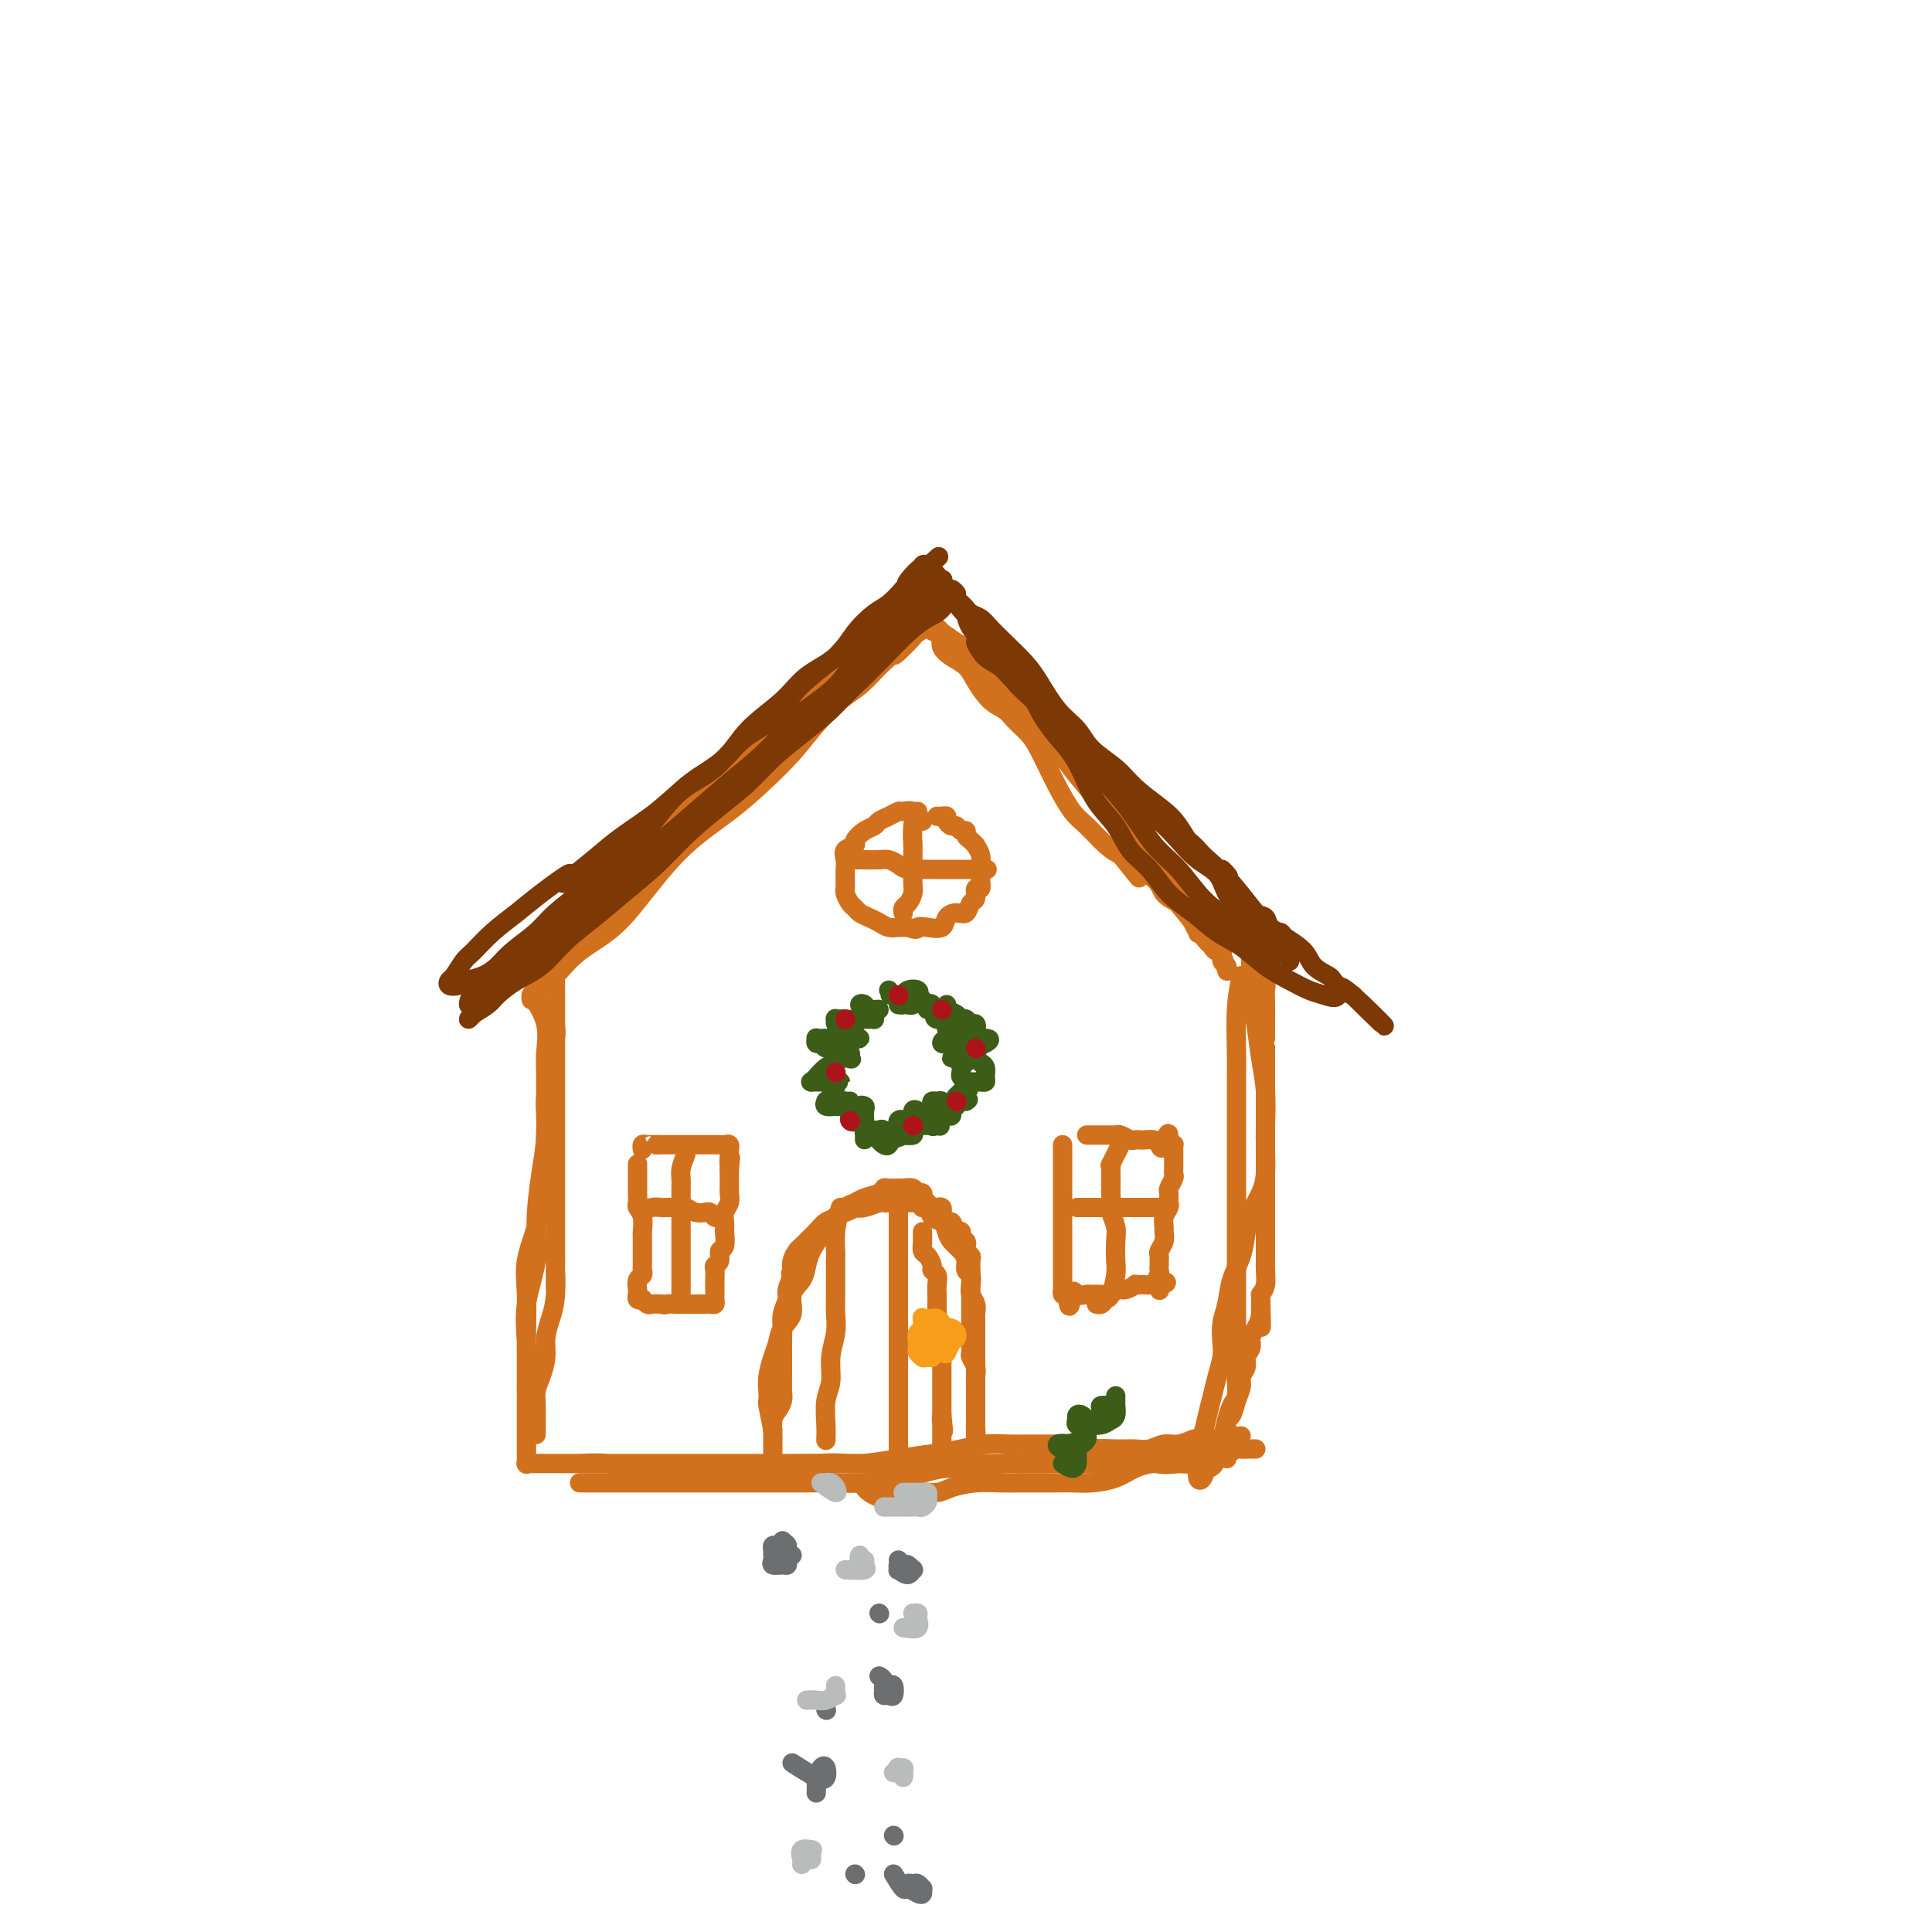 <svg viewBox='0 0 400 400' version='1.1' xmlns='http://www.w3.org/2000/svg' xmlns:xlink='http://www.w3.org/1999/xlink'><g fill='none' stroke='rgb(210,113,29)' stroke-width='4' stroke-linecap='round' stroke-linejoin='round'><path d='M110,206c1.268,1.962 2.537,3.923 3,6c0.463,2.077 0.122,4.269 0,6c-0.122,1.731 -0.023,2.999 0,4c0.023,1.001 -0.030,1.733 0,4c0.030,2.267 0.144,6.067 0,9c-0.144,2.933 -0.546,4.999 -1,8c-0.454,3.001 -0.959,6.938 -1,10c-0.041,3.062 0.381,5.249 0,8c-0.381,2.751 -1.566,6.067 -2,9c-0.434,2.933 -0.116,5.484 0,8c0.116,2.516 0.031,4.995 0,7c-0.031,2.005 -0.008,3.534 0,5c0.008,1.466 0.002,2.869 0,4c-0.002,1.131 -0.001,1.990 0,3c0.001,1.010 0.000,2.169 0,3c-0.000,0.831 -0.000,1.333 0,2c0.000,0.667 0.000,1.499 0,1c-0.000,-0.499 -0.000,-2.328 0,-4c0.000,-1.672 0.001,-3.187 0,-5c-0.001,-1.813 -0.002,-3.925 0,-6c0.002,-2.075 0.007,-4.114 0,-6c-0.007,-1.886 -0.027,-3.619 0,-6c0.027,-2.381 0.100,-5.412 0,-8c-0.100,-2.588 -0.373,-4.735 0,-7c0.373,-2.265 1.392,-4.647 2,-7c0.608,-2.353 0.804,-4.676 1,-7'/><path d='M112,247c0.690,-9.819 0.916,-6.367 1,-6c0.084,0.367 0.026,-2.350 0,-4c-0.026,-1.650 -0.021,-2.231 0,-3c0.021,-0.769 0.057,-1.724 0,-3c-0.057,-1.276 -0.208,-2.873 0,-4c0.208,-1.127 0.774,-1.786 1,-3c0.226,-1.214 0.113,-2.985 0,-4c-0.113,-1.015 -0.226,-1.274 0,-2c0.226,-0.726 0.793,-1.920 1,-3c0.207,-1.080 0.056,-2.048 0,-3c-0.056,-0.952 -0.015,-1.889 0,-3c0.015,-1.111 0.004,-2.395 0,-3c-0.004,-0.605 -0.001,-0.530 0,-1c0.001,-0.470 0.000,-1.485 0,-2c-0.000,-0.515 -0.000,-0.530 0,-1c0.000,-0.470 0.000,-1.394 0,-2c-0.000,-0.606 -0.000,-0.895 0,-1c0.000,-0.105 0.000,-0.027 0,1c-0.000,1.027 -0.000,3.003 0,5c0.000,1.997 0.000,4.016 0,6c-0.000,1.984 -0.000,3.932 0,6c0.000,2.068 0.000,4.257 0,7c-0.000,2.743 -0.000,6.042 0,9c0.000,2.958 0.000,5.576 0,8c-0.000,2.424 -0.000,4.652 0,7c0.000,2.348 0.000,4.814 0,7c-0.000,2.186 -0.000,4.093 0,6'/><path d='M115,261c-0.012,9.941 -0.041,4.293 0,3c0.041,-1.293 0.152,1.767 0,4c-0.152,2.233 -0.566,3.637 -1,5c-0.434,1.363 -0.887,2.685 -1,4c-0.113,1.315 0.113,2.623 0,4c-0.113,1.377 -0.566,2.822 -1,4c-0.434,1.178 -0.848,2.087 -1,3c-0.152,0.913 -0.041,1.828 0,3c0.041,1.172 0.011,2.601 0,3c-0.011,0.399 -0.003,-0.233 0,0c0.003,0.233 0.001,1.332 0,2c-0.001,0.668 -0.000,0.905 0,1c0.000,0.095 0.000,0.047 0,0'/><path d='M110,202c0.099,-1.751 0.198,-3.502 1,-5c0.802,-1.498 2.306,-2.742 4,-4c1.694,-1.258 3.579,-2.531 5,-4c1.421,-1.469 2.377,-3.135 4,-5c1.623,-1.865 3.913,-3.930 6,-6c2.087,-2.070 3.972,-4.145 6,-6c2.028,-1.855 4.201,-3.489 6,-5c1.799,-1.511 3.226,-2.900 5,-5c1.774,-2.100 3.896,-4.911 6,-7c2.104,-2.089 4.189,-3.455 6,-5c1.811,-1.545 3.346,-3.267 5,-5c1.654,-1.733 3.426,-3.475 5,-5c1.574,-1.525 2.950,-2.833 4,-4c1.050,-1.167 1.774,-2.193 3,-3c1.226,-0.807 2.954,-1.397 4,-2c1.046,-0.603 1.410,-1.221 2,-2c0.590,-0.779 1.404,-1.718 2,-2c0.596,-0.282 0.972,0.093 1,0c0.028,-0.093 -0.291,-0.654 -1,0c-0.709,0.654 -1.806,2.522 -3,4c-1.194,1.478 -2.484,2.565 -4,4c-1.516,1.435 -3.258,3.217 -5,5'/><path d='M172,140c-2.915,2.874 -4.204,3.560 -6,5c-1.796,1.440 -4.100,3.636 -6,6c-1.900,2.364 -3.395,4.897 -5,7c-1.605,2.103 -3.319,3.777 -5,6c-1.681,2.223 -3.331,4.997 -5,7c-1.669,2.003 -3.359,3.235 -5,5c-1.641,1.765 -3.232,4.061 -5,6c-1.768,1.939 -3.713,3.519 -5,5c-1.287,1.481 -1.916,2.861 -3,4c-1.084,1.139 -2.623,2.035 -4,3c-1.377,0.965 -2.593,1.998 -4,3c-1.407,1.002 -3.004,1.971 -4,3c-0.996,1.029 -1.391,2.117 -2,3c-0.609,0.883 -1.434,1.560 -2,2c-0.566,0.440 -0.874,0.642 -1,1c-0.126,0.358 -0.069,0.871 0,1c0.069,0.129 0.151,-0.128 1,-1c0.849,-0.872 2.467,-2.359 4,-4c1.533,-1.641 2.981,-3.434 5,-5c2.019,-1.566 4.607,-2.903 7,-5c2.393,-2.097 4.589,-4.954 7,-8c2.411,-3.046 5.035,-6.281 8,-9c2.965,-2.719 6.270,-4.924 9,-7c2.730,-2.076 4.883,-4.025 7,-6c2.117,-1.975 4.197,-3.977 6,-6c1.803,-2.023 3.329,-4.068 5,-6c1.671,-1.932 3.488,-3.751 5,-5c1.512,-1.249 2.718,-1.928 4,-3c1.282,-1.072 2.641,-2.536 4,-4'/><path d='M182,138c11.858,-10.957 6.005,-4.849 4,-3c-2.005,1.849 -0.160,-0.562 1,-2c1.160,-1.438 1.634,-1.902 2,-2c0.366,-0.098 0.623,0.170 1,0c0.377,-0.170 0.874,-0.778 1,-1c0.126,-0.222 -0.120,-0.056 0,0c0.120,0.056 0.607,0.003 1,0c0.393,-0.003 0.692,0.044 1,0c0.308,-0.044 0.623,-0.177 1,0c0.377,0.177 0.815,0.666 1,1c0.185,0.334 0.118,0.514 0,1c-0.118,0.486 -0.286,1.278 0,2c0.286,0.722 1.025,1.373 2,2c0.975,0.627 2.185,1.231 3,2c0.815,0.769 1.233,1.704 2,3c0.767,1.296 1.882,2.954 3,4c1.118,1.046 2.239,1.480 3,2c0.761,0.520 1.162,1.127 2,2c0.838,0.873 2.115,2.012 3,3c0.885,0.988 1.380,1.824 2,3c0.620,1.176 1.366,2.693 2,4c0.634,1.307 1.156,2.406 2,4c0.844,1.594 2.010,3.685 3,5c0.990,1.315 1.805,1.854 3,3c1.195,1.146 2.770,2.899 4,4c1.230,1.101 2.115,1.551 3,2'/><path d='M232,177c6.183,7.716 3.141,4.005 3,3c-0.141,-1.005 2.619,0.694 4,2c1.381,1.306 1.382,2.219 2,3c0.618,0.781 1.853,1.431 3,2c1.147,0.569 2.206,1.058 3,2c0.794,0.942 1.322,2.336 2,3c0.678,0.664 1.506,0.597 2,1c0.494,0.403 0.655,1.277 1,2c0.345,0.723 0.876,1.295 1,2c0.124,0.705 -0.158,1.543 0,2c0.158,0.457 0.756,0.532 1,1c0.244,0.468 0.134,1.330 0,1c-0.134,-0.330 -0.293,-1.852 -1,-3c-0.707,-1.148 -1.961,-1.924 -3,-3c-1.039,-1.076 -1.863,-2.454 -3,-4c-1.137,-1.546 -2.588,-3.259 -4,-5c-1.412,-1.741 -2.785,-3.508 -4,-5c-1.215,-1.492 -2.270,-2.709 -3,-4c-0.730,-1.291 -1.134,-2.655 -2,-4c-0.866,-1.345 -2.195,-2.670 -3,-4c-0.805,-1.330 -1.087,-2.666 -2,-4c-0.913,-1.334 -2.456,-2.667 -4,-4'/><path d='M225,161c-4.850,-6.628 -2.975,-4.197 -3,-4c-0.025,0.197 -1.951,-1.838 -3,-3c-1.049,-1.162 -1.221,-1.451 -2,-2c-0.779,-0.549 -2.167,-1.358 -3,-2c-0.833,-0.642 -1.113,-1.117 -2,-2c-0.887,-0.883 -2.382,-2.176 -3,-3c-0.618,-0.824 -0.358,-1.181 -1,-2c-0.642,-0.819 -2.187,-2.102 -3,-3c-0.813,-0.898 -0.894,-1.411 -1,-2c-0.106,-0.589 -0.237,-1.253 -1,-2c-0.763,-0.747 -2.158,-1.576 -3,-2c-0.842,-0.424 -1.130,-0.444 -2,-1c-0.870,-0.556 -2.323,-1.648 -3,-2c-0.677,-0.352 -0.580,0.036 -1,0c-0.420,-0.036 -1.358,-0.495 -2,-1c-0.642,-0.505 -0.988,-1.056 -1,-1c-0.012,0.056 0.310,0.719 1,1c0.690,0.281 1.747,0.178 3,1c1.253,0.822 2.701,2.567 4,4c1.299,1.433 2.447,2.553 4,4c1.553,1.447 3.510,3.222 5,5c1.490,1.778 2.513,3.560 4,5c1.487,1.440 3.437,2.538 5,4c1.563,1.462 2.739,3.289 4,5c1.261,1.711 2.609,3.307 4,5c1.391,1.693 2.826,3.484 4,5c1.174,1.516 2.087,2.758 3,4'/><path d='M232,172c6.565,7.161 2.976,4.064 2,3c-0.976,-1.064 0.660,-0.096 2,1c1.340,1.096 2.382,2.321 3,3c0.618,0.679 0.811,0.811 1,1c0.189,0.189 0.376,0.436 1,1c0.624,0.564 1.687,1.447 2,2c0.313,0.553 -0.124,0.778 0,1c0.124,0.222 0.808,0.441 1,1c0.192,0.559 -0.107,1.458 0,2c0.107,0.542 0.621,0.727 1,1c0.379,0.273 0.623,0.634 1,1c0.377,0.366 0.889,0.737 1,1c0.111,0.263 -0.178,0.418 0,1c0.178,0.582 0.822,1.591 1,2c0.178,0.409 -0.111,0.217 0,0c0.111,-0.217 0.621,-0.461 1,0c0.379,0.461 0.627,1.626 1,2c0.373,0.374 0.871,-0.043 1,0c0.129,0.043 -0.110,0.548 0,1c0.110,0.452 0.568,0.853 1,1c0.432,0.147 0.838,0.042 1,0c0.162,-0.042 0.081,-0.021 0,0'/><path d='M257,202c-0.423,2.064 -0.845,4.127 -1,7c-0.155,2.873 -0.041,6.555 0,9c0.041,2.445 0.011,3.653 0,5c-0.011,1.347 -0.003,2.832 0,5c0.003,2.168 0.001,5.018 0,7c-0.001,1.982 -0.000,3.095 0,4c0.000,0.905 0.000,1.600 0,2c-0.000,0.400 -0.000,0.504 0,1c0.000,0.496 0.000,1.385 0,2c-0.000,0.615 -0.000,0.955 0,2c0.000,1.045 0.000,2.795 0,4c-0.000,1.205 -0.000,1.863 0,3c0.000,1.137 -0.000,2.751 0,4c0.000,1.249 0.000,2.133 0,3c-0.000,0.867 -0.000,1.717 0,3c0.000,1.283 0.000,2.999 0,4c-0.000,1.001 -0.000,1.287 0,2c0.000,0.713 0.000,1.853 0,3c-0.000,1.147 -0.000,2.302 0,3c0.000,0.698 0.001,0.939 0,2c-0.001,1.061 -0.003,2.941 0,4c0.003,1.059 0.012,1.297 0,2c-0.012,0.703 -0.045,1.871 0,3c0.045,1.129 0.167,2.220 0,3c-0.167,0.780 -0.622,1.250 -1,2c-0.378,0.750 -0.679,1.779 -1,3c-0.321,1.221 -0.663,2.635 -1,4c-0.337,1.365 -0.668,2.683 -1,4'/><path d='M252,302c-1.028,2.353 -1.597,1.735 -2,2c-0.403,0.265 -0.641,1.411 -1,2c-0.359,0.589 -0.839,0.619 -1,0c-0.161,-0.619 -0.002,-1.887 0,-3c0.002,-1.113 -0.154,-2.071 0,-3c0.154,-0.929 0.619,-1.827 1,-3c0.381,-1.173 0.677,-2.620 1,-4c0.323,-1.380 0.674,-2.694 1,-4c0.326,-1.306 0.626,-2.606 1,-4c0.374,-1.394 0.820,-2.882 1,-4c0.180,-1.118 0.093,-1.866 0,-3c-0.093,-1.134 -0.194,-2.656 0,-4c0.194,-1.344 0.681,-2.512 1,-4c0.319,-1.488 0.470,-3.297 1,-5c0.530,-1.703 1.438,-3.301 2,-5c0.562,-1.699 0.778,-3.499 1,-5c0.222,-1.501 0.452,-2.704 1,-4c0.548,-1.296 1.415,-2.687 2,-4c0.585,-1.313 0.889,-2.548 1,-4c0.111,-1.452 0.030,-3.120 0,-4c-0.030,-0.880 -0.008,-0.971 0,-2c0.008,-1.029 0.002,-2.997 0,-4c-0.002,-1.003 -0.001,-1.042 0,-2c0.001,-0.958 0.000,-2.834 0,-4c-0.000,-1.166 -0.000,-1.622 0,-3c0.000,-1.378 0.000,-3.680 0,-5c-0.000,-1.320 -0.000,-1.660 0,-2'/><path d='M262,217c-0.000,-4.371 -0.000,-2.298 0,-2c0.000,0.298 0.001,-1.180 0,-2c-0.001,-0.820 -0.004,-0.982 0,-2c0.004,-1.018 0.016,-2.892 0,-4c-0.016,-1.108 -0.061,-1.449 0,-2c0.061,-0.551 0.228,-1.314 0,-2c-0.228,-0.686 -0.849,-1.297 -1,-2c-0.151,-0.703 0.170,-1.498 0,-2c-0.170,-0.502 -0.831,-0.713 -1,-1c-0.169,-0.287 0.154,-0.652 0,-1c-0.154,-0.348 -0.785,-0.678 -1,0c-0.215,0.678 -0.015,2.366 0,4c0.015,1.634 -0.154,3.214 0,5c0.154,1.786 0.630,3.779 1,6c0.370,2.221 0.635,4.670 1,7c0.365,2.330 0.830,4.540 1,7c0.170,2.460 0.046,5.168 0,7c-0.046,1.832 -0.012,2.786 0,4c0.012,1.214 0.003,2.688 0,4c-0.003,1.312 -0.001,2.463 0,4c0.001,1.537 0.000,3.460 0,5c-0.000,1.540 0.001,2.695 0,4c-0.001,1.305 -0.003,2.758 0,4c0.003,1.242 0.011,2.271 0,3c-0.011,0.729 -0.041,1.158 0,2c0.041,0.842 0.155,2.098 0,3c-0.155,0.902 -0.577,1.451 -1,2'/><path d='M261,268c0.298,11.644 0.042,5.256 0,3c-0.042,-2.256 0.128,-0.378 0,1c-0.128,1.378 -0.555,2.256 -1,3c-0.445,0.744 -0.908,1.354 -1,2c-0.092,0.646 0.186,1.327 0,2c-0.186,0.673 -0.838,1.338 -1,2c-0.162,0.662 0.164,1.323 0,2c-0.164,0.677 -0.818,1.371 -1,2c-0.182,0.629 0.109,1.194 0,2c-0.109,0.806 -0.618,1.855 -1,3c-0.382,1.145 -0.638,2.387 -1,3c-0.362,0.613 -0.829,0.598 -1,1c-0.171,0.402 -0.046,1.221 0,2c0.046,0.779 0.012,1.519 0,2c-0.012,0.481 -0.003,0.703 0,1c0.003,0.297 0.001,0.667 0,1c-0.001,0.333 -0.000,0.628 0,1c0.000,0.372 0.000,0.821 0,1c-0.000,0.179 -0.000,0.090 0,0'/><path d='M120,307c2.731,-0.000 5.463,-0.000 7,0c1.537,0.000 1.880,0.000 3,0c1.120,-0.000 3.017,-0.000 5,0c1.983,0.000 4.052,0.000 6,0c1.948,-0.000 3.776,-0.000 6,0c2.224,0.000 4.843,0.001 7,0c2.157,-0.001 3.850,-0.003 6,0c2.150,0.003 4.755,0.012 7,0c2.245,-0.012 4.129,-0.046 6,0c1.871,0.046 3.730,0.171 6,0c2.270,-0.171 4.950,-0.638 7,-1c2.050,-0.362 3.471,-0.618 5,-1c1.529,-0.382 3.167,-0.890 5,-1c1.833,-0.110 3.862,0.178 6,0c2.138,-0.178 4.384,-0.822 6,-1c1.616,-0.178 2.602,0.110 4,0c1.398,-0.110 3.207,-0.618 5,-1c1.793,-0.382 3.572,-0.637 5,-1c1.428,-0.363 2.507,-0.833 4,-1c1.493,-0.167 3.399,-0.030 5,0c1.601,0.030 2.895,-0.048 4,0c1.105,0.048 2.021,0.223 3,0c0.979,-0.223 2.020,-0.844 3,-1c0.980,-0.156 1.898,0.154 3,0c1.102,-0.154 2.388,-0.773 3,-1c0.612,-0.227 0.549,-0.061 1,0c0.451,0.061 1.414,0.017 2,0c0.586,-0.017 0.793,-0.009 1,0'/><path d='M251,298c11.305,-1.393 3.566,-0.374 1,0c-2.566,0.374 0.040,0.103 1,0c0.960,-0.103 0.273,-0.039 0,0c-0.273,0.039 -0.133,0.052 -1,0c-0.867,-0.052 -2.741,-0.169 -4,0c-1.259,0.169 -1.904,0.623 -3,1c-1.096,0.377 -2.644,0.675 -4,1c-1.356,0.325 -2.519,0.675 -4,1c-1.481,0.325 -3.280,0.623 -5,1c-1.720,0.377 -3.362,0.833 -5,1c-1.638,0.167 -3.271,0.045 -5,0c-1.729,-0.045 -3.553,-0.012 -5,0c-1.447,0.012 -2.516,0.003 -4,0c-1.484,-0.003 -3.381,-0.001 -5,0c-1.619,0.001 -2.960,0.001 -5,0c-2.040,-0.001 -4.781,-0.001 -7,0c-2.219,0.001 -3.917,0.004 -6,0c-2.083,-0.004 -4.551,-0.015 -7,0c-2.449,0.015 -4.880,0.057 -7,0c-2.120,-0.057 -3.928,-0.211 -6,0c-2.072,0.211 -4.408,0.789 -6,1c-1.592,0.211 -2.440,0.057 -4,0c-1.560,-0.057 -3.830,-0.015 -6,0c-2.170,0.015 -4.238,0.004 -6,0c-1.762,-0.004 -3.218,-0.001 -5,0c-1.782,0.001 -3.891,0.001 -6,0'/><path d='M137,304c-15.063,0.215 -7.720,0.254 -6,0c1.720,-0.254 -2.182,-0.800 -5,-1c-2.818,-0.200 -4.551,-0.054 -6,0c-1.449,0.054 -2.614,0.014 -4,0c-1.386,-0.014 -2.994,-0.004 -4,0c-1.006,0.004 -1.411,0.001 -2,0c-0.589,-0.001 -1.363,-0.000 -1,0c0.363,0.000 1.861,0.000 3,0c1.139,-0.000 1.918,-0.000 3,0c1.082,0.000 2.468,0.000 4,0c1.532,-0.000 3.211,-0.000 5,0c1.789,0.000 3.689,0.000 6,0c2.311,-0.000 5.033,-0.000 8,0c2.967,0.000 6.178,0.001 9,0c2.822,-0.001 5.257,-0.003 8,0c2.743,0.003 5.796,0.012 9,0c3.204,-0.012 6.558,-0.044 9,0c2.442,0.044 3.972,0.166 6,0c2.028,-0.166 4.555,-0.619 7,-1c2.445,-0.381 4.807,-0.691 7,-1c2.193,-0.309 4.215,-0.619 6,-1c1.785,-0.381 3.332,-0.834 5,-1c1.668,-0.166 3.458,-0.044 5,0c1.542,0.044 2.836,0.012 4,0c1.164,-0.012 2.198,-0.003 3,0c0.802,0.003 1.372,0.001 2,0c0.628,-0.001 1.314,-0.000 2,0'/><path d='M220,299c6.475,-0.453 2.161,0.415 1,1c-1.161,0.585 0.829,0.889 2,1c1.171,0.111 1.523,0.030 2,0c0.477,-0.030 1.080,-0.008 2,0c0.920,0.008 2.157,0.002 3,0c0.843,-0.002 1.291,-0.001 2,0c0.709,0.001 1.679,0.000 3,0c1.321,-0.000 2.995,0.000 4,0c1.005,-0.000 1.342,-0.000 2,0c0.658,0.000 1.636,0.001 2,0c0.364,-0.001 0.114,-0.004 1,0c0.886,0.004 2.910,0.015 4,0c1.090,-0.015 1.248,-0.057 2,0c0.752,0.057 2.099,0.211 3,0c0.901,-0.211 1.356,-0.789 2,-1c0.644,-0.211 1.477,-0.057 2,0c0.523,0.057 0.736,0.015 1,0c0.264,-0.015 0.580,-0.005 1,0c0.420,0.005 0.945,0.004 1,0c0.055,-0.004 -0.358,-0.012 -1,0c-0.642,0.012 -1.511,0.046 -2,0c-0.489,-0.046 -0.598,-0.170 -1,0c-0.402,0.170 -1.097,0.633 -2,1c-0.903,0.367 -2.012,0.637 -3,1c-0.988,0.363 -1.854,0.818 -3,1c-1.146,0.182 -2.573,0.091 -4,0'/><path d='M244,303c-3.412,0.432 -3.943,0.011 -5,0c-1.057,-0.011 -2.642,0.389 -4,1c-1.358,0.611 -2.491,1.432 -4,2c-1.509,0.568 -3.393,0.884 -5,1c-1.607,0.116 -2.935,0.031 -4,0c-1.065,-0.031 -1.865,-0.009 -3,0c-1.135,0.009 -2.604,0.005 -4,0c-1.396,-0.005 -2.718,-0.011 -4,0c-1.282,0.011 -2.524,0.041 -4,0c-1.476,-0.041 -3.186,-0.151 -5,0c-1.814,0.151 -3.731,0.562 -5,1c-1.269,0.438 -1.888,0.902 -3,1c-1.112,0.098 -2.717,-0.169 -4,0c-1.283,0.169 -2.245,0.775 -3,1c-0.755,0.225 -1.302,0.071 -2,0c-0.698,-0.071 -1.546,-0.058 -2,0c-0.454,0.058 -0.513,0.160 -1,0c-0.487,-0.160 -1.400,-0.581 -2,-1c-0.600,-0.419 -0.886,-0.834 -1,-1c-0.114,-0.166 -0.057,-0.083 0,0'/><path d='M160,296c-0.421,-2.044 -0.842,-4.087 -1,-5c-0.158,-0.913 -0.053,-0.695 0,-1c0.053,-0.305 0.054,-1.135 0,-2c-0.054,-0.865 -0.164,-1.767 0,-3c0.164,-1.233 0.602,-2.798 1,-4c0.398,-1.202 0.754,-2.040 1,-3c0.246,-0.960 0.381,-2.042 1,-3c0.619,-0.958 1.723,-1.792 2,-3c0.277,-1.208 -0.274,-2.789 0,-4c0.274,-1.211 1.373,-2.054 2,-3c0.627,-0.946 0.784,-1.997 1,-3c0.216,-1.003 0.492,-1.957 1,-3c0.508,-1.043 1.248,-2.173 2,-3c0.752,-0.827 1.516,-1.350 2,-2c0.484,-0.650 0.689,-1.428 1,-2c0.311,-0.572 0.729,-0.937 1,-1c0.271,-0.063 0.395,0.175 1,0c0.605,-0.175 1.693,-0.765 2,-1c0.307,-0.235 -0.165,-0.116 0,0c0.165,0.116 0.966,0.227 2,0c1.034,-0.227 2.301,-0.793 3,-1c0.699,-0.207 0.830,-0.055 1,0c0.170,0.055 0.378,0.015 1,0c0.622,-0.015 1.658,-0.004 2,0c0.342,0.004 -0.012,0.001 0,0c0.012,-0.001 0.388,-0.000 1,0c0.612,0.000 1.461,0.000 2,0c0.539,-0.000 0.770,-0.000 1,0'/><path d='M190,249c2.650,-0.053 1.273,0.815 1,1c-0.273,0.185 0.556,-0.312 1,0c0.444,0.312 0.504,1.435 1,2c0.496,0.565 1.429,0.574 2,1c0.571,0.426 0.779,1.270 1,2c0.221,0.730 0.455,1.347 1,2c0.545,0.653 1.400,1.344 2,2c0.600,0.656 0.944,1.278 1,2c0.056,0.722 -0.177,1.544 0,2c0.177,0.456 0.766,0.546 1,1c0.234,0.454 0.115,1.271 0,2c-0.115,0.729 -0.227,1.370 0,2c0.227,0.630 0.793,1.248 1,2c0.207,0.752 0.055,1.637 0,2c-0.055,0.363 -0.015,0.205 0,1c0.015,0.795 0.004,2.545 0,3c-0.004,0.455 -0.001,-0.383 0,0c0.001,0.383 0.000,1.988 0,3c-0.000,1.012 -0.000,1.430 0,2c0.000,0.570 0.000,1.293 0,2c-0.000,0.707 -0.000,1.397 0,2c0.000,0.603 0.000,1.120 0,2c-0.000,0.880 -0.000,2.125 0,3c0.000,0.875 0.000,1.381 0,2c-0.000,0.619 -0.000,1.352 0,2c0.000,0.648 0.000,1.213 0,2c-0.000,0.787 -0.000,1.796 0,2c0.000,0.204 0.000,-0.398 0,-1'/><path d='M202,297c0.155,4.378 0.042,-0.177 0,-2c-0.042,-1.823 -0.011,-0.915 0,-1c0.011,-0.085 0.004,-1.163 0,-2c-0.004,-0.837 -0.005,-1.432 0,-2c0.005,-0.568 0.015,-1.107 0,-2c-0.015,-0.893 -0.057,-2.140 0,-3c0.057,-0.860 0.211,-1.334 0,-2c-0.211,-0.666 -0.789,-1.523 -1,-2c-0.211,-0.477 -0.057,-0.575 0,-1c0.057,-0.425 0.015,-1.178 0,-2c-0.015,-0.822 -0.004,-1.712 0,-2c0.004,-0.288 0.001,0.025 0,0c-0.001,-0.025 -0.000,-0.388 0,-1c0.000,-0.612 0.000,-1.474 0,-2c-0.000,-0.526 -0.000,-0.717 0,-1c0.000,-0.283 0.000,-0.657 0,-1c-0.000,-0.343 0.000,-0.654 0,-1c-0.000,-0.346 -0.000,-0.728 0,-1c0.000,-0.272 0.000,-0.435 0,-1c-0.000,-0.565 -0.000,-1.531 0,-2c0.000,-0.469 0.001,-0.440 0,-1c-0.001,-0.560 -0.004,-1.708 0,-2c0.004,-0.292 0.015,0.273 0,0c-0.015,-0.273 -0.055,-1.383 0,-2c0.055,-0.617 0.207,-0.743 0,-1c-0.207,-0.257 -0.773,-0.647 -1,-1c-0.227,-0.353 -0.116,-0.669 0,-1c0.116,-0.331 0.237,-0.676 0,-1c-0.237,-0.324 -0.833,-0.626 -1,-1c-0.167,-0.374 0.095,-0.821 0,-1c-0.095,-0.179 -0.548,-0.089 -1,0'/><path d='M198,255c-0.646,-1.240 -0.761,-1.838 -1,-2c-0.239,-0.162 -0.603,0.114 -1,0c-0.397,-0.114 -0.827,-0.618 -1,-1c-0.173,-0.382 -0.088,-0.641 0,-1c0.088,-0.359 0.177,-0.818 0,-1c-0.177,-0.182 -0.622,-0.086 -1,0c-0.378,0.086 -0.689,0.163 -1,0c-0.311,-0.163 -0.622,-0.564 -1,-1c-0.378,-0.436 -0.821,-0.905 -1,-1c-0.179,-0.095 -0.093,0.185 0,0c0.093,-0.185 0.192,-0.834 0,-1c-0.192,-0.166 -0.677,0.152 -1,0c-0.323,-0.152 -0.486,-0.772 -1,-1c-0.514,-0.228 -1.381,-0.062 -2,0c-0.619,0.062 -0.990,0.020 -1,0c-0.010,-0.020 0.341,-0.016 0,0c-0.341,0.016 -1.376,0.046 -2,0c-0.624,-0.046 -0.839,-0.168 -1,0c-0.161,0.168 -0.270,0.626 -1,1c-0.730,0.374 -2.082,0.662 -3,1c-0.918,0.338 -1.402,0.724 -2,1c-0.598,0.276 -1.311,0.440 -2,1c-0.689,0.560 -1.354,1.516 -2,2c-0.646,0.484 -1.272,0.496 -2,1c-0.728,0.504 -1.558,1.500 -2,2c-0.442,0.500 -0.497,0.504 -1,1c-0.503,0.496 -1.454,1.483 -2,2c-0.546,0.517 -0.685,0.562 -1,1c-0.315,0.438 -0.804,1.268 -1,2c-0.196,0.732 -0.098,1.366 0,2'/><path d='M164,263c-0.708,1.305 0.020,0.566 0,1c-0.020,0.434 -0.790,2.040 -1,3c-0.210,0.960 0.140,1.272 0,2c-0.140,0.728 -0.770,1.871 -1,3c-0.230,1.129 -0.062,2.245 0,3c0.062,0.755 0.016,1.151 0,2c-0.016,0.849 -0.004,2.153 0,3c0.004,0.847 -0.002,1.238 0,2c0.002,0.762 0.011,1.893 0,3c-0.011,1.107 -0.041,2.188 0,3c0.041,0.812 0.155,1.354 0,2c-0.155,0.646 -0.577,1.395 -1,2c-0.423,0.605 -0.845,1.066 -1,2c-0.155,0.934 -0.041,2.341 0,3c0.041,0.659 0.011,0.568 0,1c-0.011,0.432 -0.003,1.385 0,2c0.003,0.615 0.001,0.890 0,1c-0.001,0.110 -0.000,0.055 0,0'/><path d='M174,250c-0.423,1.671 -0.846,3.342 -1,5c-0.154,1.658 -0.040,3.303 0,4c0.040,0.697 0.007,0.446 0,2c-0.007,1.554 0.013,4.912 0,7c-0.013,2.088 -0.060,2.906 0,4c0.060,1.094 0.226,2.463 0,4c-0.226,1.537 -0.845,3.242 -1,5c-0.155,1.758 0.155,3.568 0,5c-0.155,1.432 -0.773,2.487 -1,4c-0.227,1.513 -0.061,3.484 0,5c0.061,1.516 0.017,2.576 0,3c-0.017,0.424 -0.009,0.212 0,0'/><path d='M186,248c0.000,1.111 0.000,2.221 0,3c0.000,0.779 0.000,1.225 0,2c0.000,0.775 0.000,1.879 0,2c0.000,0.121 0.000,-0.740 0,0c0.000,0.740 0.000,3.080 0,4c0.000,0.920 0.000,0.421 0,1c0.000,0.579 0.000,2.237 0,3c0.000,0.763 0.000,0.630 0,1c0.000,0.370 0.000,1.244 0,2c0.000,0.756 0.000,1.395 0,2c0.000,0.605 0.000,1.176 0,2c0.000,0.824 0.000,1.901 0,3c0.000,1.099 0.000,2.218 0,3c-0.000,0.782 -0.000,1.225 0,2c0.000,0.775 0.000,1.881 0,3c0.000,1.119 0.000,2.249 0,3c0.000,0.751 0.000,1.122 0,2c0.000,0.878 0.000,2.263 0,3c0.000,0.737 0.000,0.826 0,1c0.000,0.174 0.000,0.431 0,1c0.000,0.569 0.000,1.448 0,2c0.000,0.552 0.000,0.776 0,1'/><path d='M186,294c0.000,7.456 0.000,3.097 0,2c0.000,-1.097 0.000,1.069 0,2c0.000,0.931 0.000,0.628 0,1c0.000,0.372 0.000,1.420 0,2c0.000,0.580 0.000,0.691 0,1c0.000,0.309 0.000,0.814 0,1c0.000,0.186 -0.000,0.053 0,0c0.000,-0.053 0.000,-0.027 0,0'/><path d='M191,255c-0.006,0.366 -0.012,0.732 0,1c0.012,0.268 0.041,0.439 0,1c-0.041,0.561 -0.151,1.512 0,2c0.151,0.488 0.562,0.515 1,1c0.438,0.485 0.902,1.429 1,2c0.098,0.571 -0.170,0.768 0,1c0.170,0.232 0.777,0.500 1,1c0.223,0.500 0.060,1.234 0,2c-0.060,0.766 -0.017,1.565 0,2c0.017,0.435 0.008,0.507 0,1c-0.008,0.493 -0.016,1.409 0,2c0.016,0.591 0.057,0.858 0,1c-0.057,0.142 -0.211,0.160 0,1c0.211,0.840 0.789,2.504 1,3c0.211,0.496 0.057,-0.176 0,0c-0.057,0.176 -0.015,1.199 0,2c0.015,0.801 0.004,1.379 0,2c-0.004,0.621 -0.001,1.283 0,2c0.001,0.717 0.000,1.487 0,2c-0.000,0.513 -0.000,0.767 0,1c0.000,0.233 0.000,0.444 0,1c-0.000,0.556 -0.000,1.458 0,2c0.000,0.542 0.000,0.722 0,1c-0.000,0.278 -0.000,0.652 0,1c0.000,0.348 0.000,0.671 0,1c-0.000,0.329 -0.000,0.666 0,1c0.000,0.334 0.000,0.667 0,1'/><path d='M195,293c0.619,6.051 0.166,2.180 0,1c-0.166,-1.180 -0.044,0.331 0,1c0.044,0.669 0.012,0.498 0,1c-0.012,0.502 -0.003,1.679 0,2c0.003,0.321 0.001,-0.215 0,0c-0.001,0.215 -0.000,1.181 0,2c0.000,0.819 0.000,1.490 0,2c-0.000,0.510 -0.000,0.860 0,1c0.000,0.140 0.000,0.070 0,0'/></g>
<g fill='none' stroke='rgb(249,158,27)' stroke-width='4' stroke-linecap='round' stroke-linejoin='round'><path d='M194,273c-0.429,0.732 -0.857,1.464 -1,2c-0.143,0.536 0.000,0.877 0,1c-0.000,0.123 -0.144,0.030 0,0c0.144,-0.030 0.575,0.003 1,0c0.425,-0.003 0.843,-0.043 1,0c0.157,0.043 0.053,0.169 0,0c-0.053,-0.169 -0.055,-0.634 0,-1c0.055,-0.366 0.169,-0.633 0,-1c-0.169,-0.367 -0.620,-0.832 -1,-1c-0.380,-0.168 -0.690,-0.038 -1,0c-0.310,0.038 -0.619,-0.016 -1,0c-0.381,0.016 -0.834,0.102 -1,0c-0.166,-0.102 -0.045,-0.393 0,0c0.045,0.393 0.015,1.468 0,2c-0.015,0.532 -0.016,0.521 0,1c0.016,0.479 0.048,1.449 0,2c-0.048,0.551 -0.178,0.684 0,1c0.178,0.316 0.663,0.816 1,1c0.337,0.184 0.525,0.053 1,0c0.475,-0.053 1.238,-0.026 2,0'/><path d='M195,280c0.801,0.264 0.804,0.426 1,0c0.196,-0.426 0.587,-1.438 1,-2c0.413,-0.562 0.849,-0.672 1,-1c0.151,-0.328 0.017,-0.872 0,-1c-0.017,-0.128 0.084,0.162 0,0c-0.084,-0.162 -0.352,-0.777 -1,-1c-0.648,-0.223 -1.676,-0.056 -2,0c-0.324,0.056 0.056,-0.000 0,0c-0.056,0.000 -0.548,0.056 -1,0c-0.452,-0.056 -0.864,-0.224 -1,0c-0.136,0.224 0.004,0.841 0,1c-0.004,0.159 -0.151,-0.139 0,0c0.151,0.139 0.602,0.717 1,1c0.398,0.283 0.745,0.273 1,0c0.255,-0.273 0.418,-0.807 0,-1c-0.418,-0.193 -1.419,-0.045 -2,0c-0.581,0.045 -0.744,-0.013 -1,0c-0.256,0.013 -0.604,0.097 -1,0c-0.396,-0.097 -0.838,-0.377 -1,0c-0.162,0.377 -0.044,1.409 0,2c0.044,0.591 0.012,0.740 0,1c-0.012,0.260 -0.006,0.630 0,1'/><path d='M190,280c0.084,0.557 0.793,-0.050 1,0c0.207,0.050 -0.088,0.757 0,1c0.088,0.243 0.561,0.024 1,0c0.439,-0.024 0.846,0.149 1,0c0.154,-0.149 0.057,-0.618 0,-1c-0.057,-0.382 -0.072,-0.677 0,-1c0.072,-0.323 0.230,-0.675 0,-1c-0.230,-0.325 -0.850,-0.625 -1,-1c-0.150,-0.375 0.170,-0.826 0,-1c-0.170,-0.174 -0.830,-0.072 -1,0c-0.170,0.072 0.150,0.113 0,0c-0.150,-0.113 -0.768,-0.380 -1,0c-0.232,0.380 -0.076,1.406 0,2c0.076,0.594 0.073,0.755 0,1c-0.073,0.245 -0.216,0.574 0,1c0.216,0.426 0.790,0.947 1,1c0.210,0.053 0.056,-0.364 0,-1c-0.056,-0.636 -0.015,-1.490 0,-2c0.015,-0.510 0.004,-0.676 0,-1c-0.004,-0.324 -0.001,-0.807 0,-1c0.001,-0.193 0.001,-0.097 0,0'/></g>
<g fill='none' stroke='rgb(124,56,5)' stroke-width='4' stroke-linecap='round' stroke-linejoin='round'><path d='M97,208c0.060,-0.685 0.120,-1.371 1,-2c0.880,-0.629 2.579,-1.202 4,-2c1.421,-0.798 2.562,-1.822 4,-3c1.438,-1.178 3.173,-2.512 5,-4c1.827,-1.488 3.746,-3.131 6,-5c2.254,-1.869 4.841,-3.965 7,-6c2.159,-2.035 3.889,-4.009 6,-6c2.111,-1.991 4.604,-3.998 7,-6c2.396,-2.002 4.694,-3.997 7,-6c2.306,-2.003 4.619,-4.013 7,-6c2.381,-1.987 4.831,-3.952 7,-6c2.169,-2.048 4.057,-4.179 6,-6c1.943,-1.821 3.941,-3.331 6,-5c2.059,-1.669 4.180,-3.496 6,-5c1.820,-1.504 3.341,-2.687 5,-4c1.659,-1.313 3.458,-2.758 5,-4c1.542,-1.242 2.829,-2.280 4,-3c1.171,-0.720 2.227,-1.120 3,-2c0.773,-0.880 1.262,-2.238 2,-3c0.738,-0.762 1.723,-0.926 2,-1c0.277,-0.074 -0.155,-0.056 0,0c0.155,0.056 0.896,0.152 1,0c0.104,-0.152 -0.428,-0.551 -1,0c-0.572,0.551 -1.184,2.054 -2,3c-0.816,0.946 -1.837,1.336 -3,2c-1.163,0.664 -2.467,1.602 -4,3c-1.533,1.398 -3.295,3.257 -5,5c-1.705,1.743 -3.352,3.372 -5,5'/><path d='M178,141c-4.170,3.904 -4.594,4.664 -6,6c-1.406,1.336 -3.792,3.248 -6,5c-2.208,1.752 -4.237,3.345 -6,5c-1.763,1.655 -3.261,3.372 -5,5c-1.739,1.628 -3.720,3.165 -6,5c-2.280,1.835 -4.861,3.966 -7,6c-2.139,2.034 -3.838,3.969 -6,6c-2.162,2.031 -4.787,4.157 -7,6c-2.213,1.843 -4.015,3.404 -6,5c-1.985,1.596 -4.155,3.228 -6,5c-1.845,1.772 -3.366,3.682 -5,5c-1.634,1.318 -3.380,2.042 -5,3c-1.620,0.958 -3.112,2.150 -4,3c-0.888,0.850 -1.170,1.356 -2,2c-0.830,0.644 -2.206,1.424 -3,2c-0.794,0.576 -1.004,0.949 -1,1c0.004,0.051 0.222,-0.218 1,-1c0.778,-0.782 2.116,-2.077 3,-3c0.884,-0.923 1.313,-1.473 2,-2c0.687,-0.527 1.633,-1.030 3,-2c1.367,-0.970 3.154,-2.407 5,-4c1.846,-1.593 3.752,-3.344 6,-5c2.248,-1.656 4.839,-3.218 7,-5c2.161,-1.782 3.891,-3.784 6,-6c2.109,-2.216 4.596,-4.645 7,-7c2.404,-2.355 4.724,-4.634 7,-7c2.276,-2.366 4.507,-4.819 7,-7c2.493,-2.181 5.246,-4.091 8,-6'/><path d='M159,156c10.142,-9.654 4.998,-6.788 5,-7c0.002,-0.212 5.149,-3.501 8,-6c2.851,-2.499 3.407,-4.206 5,-6c1.593,-1.794 4.224,-3.674 6,-5c1.776,-1.326 2.697,-2.096 4,-3c1.303,-0.904 2.990,-1.941 4,-3c1.010,-1.059 1.344,-2.140 2,-3c0.656,-0.860 1.633,-1.498 2,-2c0.367,-0.502 0.123,-0.869 0,-1c-0.123,-0.131 -0.126,-0.028 0,0c0.126,0.028 0.382,-0.019 0,0c-0.382,0.019 -1.401,0.103 -2,0c-0.599,-0.103 -0.780,-0.393 -1,0c-0.220,0.393 -0.481,1.469 -1,2c-0.519,0.531 -1.297,0.516 -2,1c-0.703,0.484 -1.331,1.466 -2,2c-0.669,0.534 -1.377,0.620 -2,1c-0.623,0.380 -1.159,1.052 -2,2c-0.841,0.948 -1.985,2.170 -3,3c-1.015,0.830 -1.900,1.268 -3,2c-1.100,0.732 -2.414,1.757 -4,3c-1.586,1.243 -3.444,2.703 -5,4c-1.556,1.297 -2.810,2.432 -4,4c-1.190,1.568 -2.318,3.570 -4,5c-1.682,1.430 -3.919,2.290 -6,4c-2.081,1.710 -4.005,4.270 -6,6c-1.995,1.730 -4.061,2.629 -6,4c-1.939,1.371 -3.753,3.215 -6,5c-2.247,1.785 -4.928,3.510 -7,5c-2.072,1.490 -3.536,2.745 -5,4'/><path d='M124,177c-11.578,9.533 -6.524,4.866 -6,4c0.524,-0.866 -3.483,2.070 -6,4c-2.517,1.930 -3.543,2.853 -5,4c-1.457,1.147 -3.346,2.517 -5,4c-1.654,1.483 -3.072,3.081 -4,4c-0.928,0.919 -1.367,1.161 -2,2c-0.633,0.839 -1.461,2.274 -2,3c-0.539,0.726 -0.791,0.742 -1,1c-0.209,0.258 -0.376,0.757 0,1c0.376,0.243 1.295,0.229 2,0c0.705,-0.229 1.196,-0.672 2,-1c0.804,-0.328 1.920,-0.540 3,-1c1.080,-0.460 2.122,-1.168 3,-2c0.878,-0.832 1.590,-1.789 3,-3c1.410,-1.211 3.517,-2.674 5,-4c1.483,-1.326 2.341,-2.513 4,-4c1.659,-1.487 4.117,-3.275 6,-5c1.883,-1.725 3.189,-3.387 5,-5c1.811,-1.613 4.126,-3.178 6,-5c1.874,-1.822 3.306,-3.900 5,-6c1.694,-2.100 3.651,-4.221 6,-6c2.349,-1.779 5.090,-3.216 7,-5c1.910,-1.784 2.989,-3.915 5,-6c2.011,-2.085 4.954,-4.124 7,-6c2.046,-1.876 3.194,-3.590 5,-5c1.806,-1.410 4.268,-2.516 6,-4c1.732,-1.484 2.732,-3.346 4,-5c1.268,-1.654 2.803,-3.099 4,-4c1.197,-0.901 2.056,-1.257 3,-2c0.944,-0.743 1.972,-1.871 3,-3'/><path d='M187,122c13.405,-12.394 4.916,-4.379 2,-2c-2.916,2.379 -0.259,-0.879 1,-2c1.259,-1.121 1.121,-0.105 1,0c-0.121,0.105 -0.225,-0.703 0,-1c0.225,-0.297 0.779,-0.085 1,0c0.221,0.085 0.111,0.042 0,0'/><path d='M199,125c0.663,0.776 1.325,1.551 2,2c0.675,0.449 1.362,0.571 2,1c0.638,0.429 1.226,1.164 2,2c0.774,0.836 1.733,1.773 3,3c1.267,1.227 2.840,2.743 4,4c1.160,1.257 1.906,2.254 3,4c1.094,1.746 2.535,4.241 4,6c1.465,1.759 2.954,2.781 4,4c1.046,1.219 1.647,2.634 3,4c1.353,1.366 3.456,2.684 5,4c1.544,1.316 2.527,2.630 4,4c1.473,1.370 3.436,2.794 5,4c1.564,1.206 2.729,2.192 4,4c1.271,1.808 2.647,4.438 4,6c1.353,1.562 2.682,2.056 4,3c1.318,0.944 2.626,2.339 4,4c1.374,1.661 2.814,3.589 4,5c1.186,1.411 2.118,2.304 3,3c0.882,0.696 1.713,1.194 3,2c1.287,0.806 3.030,1.921 4,3c0.970,1.079 1.168,2.121 2,3c0.832,0.879 2.300,1.595 3,2c0.700,0.405 0.632,0.501 1,1c0.368,0.499 1.171,1.402 2,2c0.829,0.598 1.685,0.892 2,1c0.315,0.108 0.090,0.031 0,0c-0.090,-0.031 -0.045,-0.015 0,0'/><path d='M280,206c12.674,12.533 3.858,3.367 0,0c-3.858,-3.367 -2.758,-0.934 -3,0c-0.242,0.934 -1.827,0.371 -3,0c-1.173,-0.371 -1.933,-0.548 -3,-1c-1.067,-0.452 -2.440,-1.177 -4,-2c-1.560,-0.823 -3.306,-1.744 -5,-3c-1.694,-1.256 -3.338,-2.846 -5,-4c-1.662,-1.154 -3.344,-1.872 -5,-3c-1.656,-1.128 -3.285,-2.668 -5,-4c-1.715,-1.332 -3.516,-2.458 -5,-4c-1.484,-1.542 -2.652,-3.500 -4,-5c-1.348,-1.500 -2.877,-2.543 -4,-4c-1.123,-1.457 -1.841,-3.330 -3,-5c-1.159,-1.670 -2.758,-3.139 -4,-5c-1.242,-1.861 -2.127,-4.116 -3,-6c-0.873,-1.884 -1.735,-3.399 -3,-5c-1.265,-1.601 -2.934,-3.289 -4,-5c-1.066,-1.711 -1.530,-3.444 -2,-5c-0.470,-1.556 -0.946,-2.934 -2,-4c-1.054,-1.066 -2.687,-1.818 -4,-3c-1.313,-1.182 -2.307,-2.793 -3,-4c-0.693,-1.207 -1.085,-2.011 -2,-3c-0.915,-0.989 -2.354,-2.164 -3,-3c-0.646,-0.836 -0.499,-1.332 -1,-2c-0.501,-0.668 -1.650,-1.509 -2,-2c-0.350,-0.491 0.098,-0.632 0,-1c-0.098,-0.368 -0.742,-0.962 -1,-1c-0.258,-0.038 -0.129,0.481 0,1'/><path d='M197,123c-6.852,-9.222 -1.481,-1.277 1,2c2.481,3.277 2.074,1.885 2,2c-0.074,0.115 0.186,1.737 1,3c0.814,1.263 2.183,2.168 3,3c0.817,0.832 1.082,1.590 2,3c0.918,1.410 2.488,3.472 4,5c1.512,1.528 2.966,2.521 4,4c1.034,1.479 1.648,3.442 3,5c1.352,1.558 3.442,2.709 5,4c1.558,1.291 2.583,2.722 4,4c1.417,1.278 3.224,2.404 5,4c1.776,1.596 3.519,3.661 5,5c1.481,1.339 2.700,1.950 4,3c1.300,1.050 2.683,2.539 4,4c1.317,1.461 2.569,2.895 4,4c1.431,1.105 3.043,1.881 4,3c0.957,1.119 1.261,2.580 2,4c0.739,1.420 1.913,2.800 3,4c1.087,1.200 2.086,2.221 3,3c0.914,0.779 1.744,1.316 2,2c0.256,0.684 -0.062,1.516 0,2c0.062,0.484 0.503,0.619 1,1c0.497,0.381 1.051,1.009 1,1c-0.051,-0.009 -0.706,-0.656 -1,-1c-0.294,-0.344 -0.227,-0.384 -1,-1c-0.773,-0.616 -2.387,-1.808 -4,-3'/><path d='M258,193c-1.440,-1.138 -2.541,-1.983 -4,-3c-1.459,-1.017 -3.278,-2.206 -5,-4c-1.722,-1.794 -3.348,-4.193 -5,-6c-1.652,-1.807 -3.329,-3.021 -5,-5c-1.671,-1.979 -3.335,-4.724 -5,-7c-1.665,-2.276 -3.332,-4.083 -5,-6c-1.668,-1.917 -3.337,-3.945 -5,-6c-1.663,-2.055 -3.322,-4.136 -5,-6c-1.678,-1.864 -3.377,-3.510 -5,-5c-1.623,-1.490 -3.172,-2.822 -4,-4c-0.828,-1.178 -0.935,-2.201 -2,-3c-1.065,-0.799 -3.089,-1.376 -4,-2c-0.911,-0.624 -0.709,-1.297 -1,-2c-0.291,-0.703 -1.075,-1.435 -1,-1c0.075,0.435 1.008,2.039 2,3c0.992,0.961 2.044,1.281 3,2c0.956,0.719 1.816,1.837 3,3c1.184,1.163 2.693,2.372 4,4c1.307,1.628 2.411,3.676 4,5c1.589,1.324 3.663,1.924 5,3c1.337,1.076 1.935,2.627 3,4c1.065,1.373 2.595,2.569 4,4c1.405,1.431 2.683,3.096 4,4c1.317,0.904 2.673,1.046 4,2c1.327,0.954 2.627,2.718 4,4c1.373,1.282 2.821,2.080 4,3c1.179,0.920 2.090,1.960 3,3'/><path d='M249,177c8.083,7.340 4.789,3.691 4,3c-0.789,-0.691 0.925,1.578 2,3c1.075,1.422 1.510,1.998 2,3c0.490,1.002 1.035,2.432 2,3c0.965,0.568 2.350,0.275 3,1c0.650,0.725 0.565,2.467 1,3c0.435,0.533 1.388,-0.141 2,0c0.612,0.141 0.882,1.099 1,2c0.118,0.901 0.084,1.744 0,2c-0.084,0.256 -0.218,-0.076 0,0c0.218,0.076 0.790,0.559 1,1c0.210,0.441 0.060,0.840 0,1c-0.060,0.160 -0.030,0.080 0,0'/></g>
<g fill='none' stroke='rgb(210,113,29)' stroke-width='4' stroke-linecap='round' stroke-linejoin='round'><path d='M132,241c0.000,0.645 0.000,1.290 0,2c-0.000,0.710 -0.001,1.485 0,2c0.001,0.515 0.004,0.769 0,1c-0.004,0.231 -0.015,0.437 0,1c0.015,0.563 0.057,1.483 0,2c-0.057,0.517 -0.211,0.633 0,1c0.211,0.367 0.789,0.986 1,2c0.211,1.014 0.057,2.422 0,3c-0.057,0.578 -0.015,0.326 0,1c0.015,0.674 0.005,2.275 0,3c-0.005,0.725 -0.005,0.575 0,1c0.005,0.425 0.015,1.427 0,2c-0.015,0.573 -0.057,0.718 0,1c0.057,0.282 0.212,0.702 0,1c-0.212,0.298 -0.790,0.476 -1,1c-0.210,0.524 -0.052,1.395 0,2c0.052,0.605 -0.001,0.946 0,1c0.001,0.054 0.056,-0.178 0,0c-0.056,0.178 -0.223,0.766 0,1c0.223,0.234 0.836,0.115 1,0c0.164,-0.115 -0.121,-0.227 0,0c0.121,0.227 0.648,0.792 1,1c0.352,0.208 0.529,0.059 1,0c0.471,-0.059 1.235,-0.030 2,0'/><path d='M137,270c0.887,0.309 0.603,0.083 1,0c0.397,-0.083 1.473,-0.022 2,0c0.527,0.022 0.505,0.006 1,0c0.495,-0.006 1.509,-0.002 2,0c0.491,0.002 0.461,0.001 1,0c0.539,-0.001 1.647,-0.003 2,0c0.353,0.003 -0.049,0.012 0,0c0.049,-0.012 0.549,-0.044 1,0c0.451,0.044 0.853,0.164 1,0c0.147,-0.164 0.040,-0.611 0,-1c-0.040,-0.389 -0.012,-0.720 0,-1c0.012,-0.280 0.007,-0.507 0,-1c-0.007,-0.493 -0.017,-1.250 0,-2c0.017,-0.750 0.061,-1.494 0,-2c-0.061,-0.506 -0.227,-0.774 0,-1c0.227,-0.226 0.845,-0.409 1,-1c0.155,-0.591 -0.154,-1.590 0,-2c0.154,-0.410 0.772,-0.231 1,-1c0.228,-0.769 0.065,-2.485 0,-3c-0.065,-0.515 -0.031,0.171 0,0c0.031,-0.171 0.061,-1.197 0,-2c-0.061,-0.803 -0.212,-1.381 0,-2c0.212,-0.619 0.789,-1.278 1,-2c0.211,-0.722 0.057,-1.506 0,-2c-0.057,-0.494 -0.015,-0.700 0,-1c0.015,-0.300 0.004,-0.696 0,-1c-0.004,-0.304 -0.001,-0.515 0,-1c0.001,-0.485 0.001,-1.242 0,-2'/><path d='M151,242c0.463,-4.139 0.121,-1.487 0,-1c-0.121,0.487 -0.022,-1.190 0,-2c0.022,-0.810 -0.034,-0.753 0,-1c0.034,-0.247 0.159,-0.798 0,-1c-0.159,-0.202 -0.601,-0.054 -1,0c-0.399,0.054 -0.755,0.014 -1,0c-0.245,-0.014 -0.380,-0.004 -1,0c-0.620,0.004 -1.724,0.001 -2,0c-0.276,-0.001 0.277,-0.000 0,0c-0.277,0.000 -1.384,0.000 -2,0c-0.616,-0.000 -0.743,-0.000 -1,0c-0.257,0.000 -0.646,0.000 -1,0c-0.354,-0.000 -0.673,-0.000 -1,0c-0.327,0.000 -0.661,0.000 -1,0c-0.339,-0.000 -0.682,-0.000 -1,0c-0.318,0.000 -0.611,0.000 -1,0c-0.389,-0.000 -0.874,-0.000 -1,0c-0.126,0.000 0.107,0.000 0,0c-0.107,-0.000 -0.553,-0.000 -1,0'/><path d='M136,237c-2.193,-0.004 -1.176,-0.015 -1,0c0.176,0.015 -0.489,0.056 -1,0c-0.511,-0.056 -0.868,-0.207 -1,0c-0.132,0.207 -0.038,0.774 0,1c0.038,0.226 0.019,0.113 0,0'/><path d='M142,239c-0.423,1.090 -0.845,2.180 -1,3c-0.155,0.820 -0.041,1.371 0,2c0.041,0.629 0.011,1.337 0,2c-0.011,0.663 -0.003,1.280 0,2c0.003,0.720 0.001,1.544 0,2c-0.001,0.456 -0.000,0.546 0,1c0.000,0.454 0.000,1.272 0,2c-0.000,0.728 -0.000,1.365 0,2c0.000,0.635 0.000,1.269 0,2c-0.000,0.731 -0.000,1.558 0,2c0.000,0.442 0.000,0.500 0,1c-0.000,0.500 -0.000,1.444 0,2c0.000,0.556 0.000,0.726 0,1c-0.000,0.274 -0.000,0.652 0,1c0.000,0.348 0.000,0.667 0,1c-0.000,0.333 -0.000,0.681 0,1c0.000,0.319 0.000,0.607 0,1c-0.000,0.393 -0.000,0.889 0,1c0.000,0.111 0.000,-0.162 0,0c-0.000,0.162 -0.000,0.761 0,1c0.000,0.239 0.000,0.120 0,0'/><path d='M133,251c0.635,-0.422 1.269,-0.845 2,-1c0.731,-0.155 1.557,-0.043 2,0c0.443,0.043 0.502,0.015 1,0c0.498,-0.015 1.433,-0.018 2,0c0.567,0.018 0.764,0.058 1,0c0.236,-0.058 0.511,-0.213 1,0c0.489,0.213 1.191,0.793 2,1c0.809,0.207 1.723,0.041 2,0c0.277,-0.041 -0.083,0.041 0,0c0.083,-0.041 0.610,-0.207 1,0c0.390,0.207 0.643,0.786 1,1c0.357,0.214 0.816,0.061 1,0c0.184,-0.061 0.092,-0.031 0,0'/><path d='M220,237c-0.000,1.520 -0.000,3.040 0,4c0.000,0.960 0.000,1.358 0,2c-0.000,0.642 -0.000,1.526 0,2c0.000,0.474 0.000,0.537 0,1c-0.000,0.463 -0.000,1.327 0,2c0.000,0.673 0.000,1.154 0,2c-0.000,0.846 -0.000,2.057 0,3c0.000,0.943 0.000,1.618 0,2c-0.000,0.382 -0.000,0.469 0,1c0.000,0.531 0.000,1.504 0,2c-0.000,0.496 -0.000,0.514 0,1c0.000,0.486 0.000,1.440 0,2c-0.000,0.560 -0.000,0.728 0,1c0.000,0.272 0.000,0.650 0,1c-0.000,0.350 -0.001,0.672 0,1c0.001,0.328 0.003,0.663 0,1c-0.003,0.337 -0.011,0.678 0,1c0.011,0.322 0.041,0.625 0,1c-0.041,0.375 -0.155,0.821 0,1c0.155,0.179 0.577,0.089 1,0'/><path d='M221,268c0.350,4.796 0.727,1.285 1,0c0.273,-1.285 0.444,-0.343 1,0c0.556,0.343 1.496,0.088 2,0c0.504,-0.088 0.571,-0.008 1,0c0.429,0.008 1.219,-0.054 2,0c0.781,0.054 1.553,0.225 2,0c0.447,-0.225 0.568,-0.845 1,-1c0.432,-0.155 1.177,0.154 2,0c0.823,-0.154 1.726,-0.773 2,-1c0.274,-0.227 -0.082,-0.062 0,0c0.082,0.062 0.600,0.020 1,0c0.400,-0.020 0.682,-0.019 1,0c0.318,0.019 0.674,0.055 1,0c0.326,-0.055 0.624,-0.200 1,0c0.376,0.200 0.832,0.746 1,1c0.168,0.254 0.048,0.215 0,0c-0.048,-0.215 -0.024,-0.608 0,-1'/><path d='M240,266c2.939,-0.488 0.788,-0.708 0,-1c-0.788,-0.292 -0.211,-0.656 0,-1c0.211,-0.344 0.055,-0.669 0,-1c-0.055,-0.331 -0.011,-0.669 0,-1c0.011,-0.331 -0.011,-0.656 0,-1c0.011,-0.344 0.056,-0.707 0,-1c-0.056,-0.293 -0.212,-0.515 0,-1c0.212,-0.485 0.793,-1.233 1,-2c0.207,-0.767 0.041,-1.553 0,-2c-0.041,-0.447 0.041,-0.553 0,-1c-0.041,-0.447 -0.207,-1.233 0,-2c0.207,-0.767 0.786,-1.514 1,-2c0.214,-0.486 0.061,-0.711 0,-1c-0.061,-0.289 -0.030,-0.641 0,-1c0.030,-0.359 0.061,-0.726 0,-1c-0.061,-0.274 -0.212,-0.455 0,-1c0.212,-0.545 0.789,-1.456 1,-2c0.211,-0.544 0.057,-0.723 0,-1c-0.057,-0.277 -0.015,-0.651 0,-1c0.015,-0.349 0.004,-0.672 0,-1c-0.004,-0.328 -0.000,-0.662 0,-1c0.000,-0.338 -0.003,-0.679 0,-1c0.003,-0.321 0.011,-0.622 0,-1c-0.011,-0.378 -0.041,-0.832 0,-1c0.041,-0.168 0.155,-0.048 0,0c-0.155,0.048 -0.577,0.024 -1,0'/><path d='M242,237c0.135,-4.503 -0.527,-1.259 -1,0c-0.473,1.259 -0.757,0.533 -1,0c-0.243,-0.533 -0.445,-0.874 -1,-1c-0.555,-0.126 -1.462,-0.038 -2,0c-0.538,0.038 -0.708,0.024 -1,0c-0.292,-0.024 -0.707,-0.059 -1,0c-0.293,0.059 -0.464,0.212 -1,0c-0.536,-0.212 -1.439,-0.789 -2,-1c-0.561,-0.211 -0.781,-0.057 -1,0c-0.219,0.057 -0.436,0.015 -1,0c-0.564,-0.015 -1.475,-0.004 -2,0c-0.525,0.004 -0.663,0.001 -1,0c-0.337,-0.001 -0.874,-0.000 -1,0c-0.126,0.000 0.158,0.000 0,0c-0.158,-0.000 -0.760,-0.000 -1,0c-0.240,0.000 -0.120,0.000 0,0'/><path d='M232,237c-0.845,1.709 -1.691,3.417 -2,4c-0.309,0.583 -0.083,0.039 0,0c0.083,-0.039 0.023,0.427 0,1c-0.023,0.573 -0.007,1.255 0,2c0.007,0.745 0.006,1.554 0,2c-0.006,0.446 -0.016,0.530 0,1c0.016,0.470 0.057,1.326 0,2c-0.057,0.674 -0.211,1.165 0,2c0.211,0.835 0.785,2.014 1,3c0.215,0.986 0.069,1.780 0,3c-0.069,1.220 -0.060,2.867 0,4c0.060,1.133 0.170,1.754 0,3c-0.170,1.246 -0.620,3.118 -1,4c-0.380,0.882 -0.689,0.772 -1,1c-0.311,0.228 -0.622,0.792 -1,1c-0.378,0.208 -0.822,0.059 -1,0c-0.178,-0.059 -0.089,-0.030 0,0'/><path d='M223,250c0.197,0.000 0.394,0.000 1,0c0.606,0.000 1.619,-0.000 2,0c0.381,0.000 0.128,0.000 1,0c0.872,-0.000 2.867,-0.000 4,0c1.133,0.000 1.402,0.000 2,0c0.598,0.000 1.523,0.000 2,0c0.477,0.000 0.506,0.000 1,0c0.494,0.000 1.453,0.000 2,0c0.547,0.000 0.683,0.000 1,0c0.317,0.000 0.816,0.000 1,0c0.184,0.000 0.053,0.000 0,0c-0.053,-0.000 -0.026,0.000 0,0'/><path d='M191,170c-0.637,-0.852 -1.274,-1.704 -2,-2c-0.726,-0.296 -1.542,-0.038 -2,0c-0.458,0.038 -0.559,-0.146 -1,0c-0.441,0.146 -1.222,0.620 -2,1c-0.778,0.380 -1.551,0.665 -2,1c-0.449,0.335 -0.573,0.719 -1,1c-0.427,0.281 -1.158,0.459 -2,1c-0.842,0.541 -1.795,1.444 -2,2c-0.205,0.556 0.337,0.764 0,1c-0.337,0.236 -1.555,0.501 -2,1c-0.445,0.499 -0.119,1.233 0,2c0.119,0.767 0.031,1.566 0,2c-0.031,0.434 -0.005,0.501 0,1c0.005,0.499 -0.009,1.429 0,2c0.009,0.571 0.043,0.783 0,1c-0.043,0.217 -0.163,0.439 0,1c0.163,0.561 0.610,1.459 1,2c0.390,0.541 0.723,0.723 1,1c0.277,0.277 0.497,0.649 1,1c0.503,0.351 1.290,0.683 2,1c0.710,0.317 1.345,0.621 2,1c0.655,0.379 1.330,0.833 2,1c0.670,0.167 1.334,0.048 2,0c0.666,-0.048 1.333,-0.024 2,0'/><path d='M188,192c2.234,0.781 1.820,0.233 2,0c0.180,-0.233 0.955,-0.152 2,0c1.045,0.152 2.360,0.373 3,0c0.640,-0.373 0.606,-1.341 1,-2c0.394,-0.659 1.215,-1.008 2,-1c0.785,0.008 1.535,0.371 2,0c0.465,-0.371 0.646,-1.478 1,-2c0.354,-0.522 0.879,-0.458 1,-1c0.121,-0.542 -0.164,-1.689 0,-2c0.164,-0.311 0.777,0.212 1,0c0.223,-0.212 0.056,-1.161 0,-2c-0.056,-0.839 -0.000,-1.569 0,-2c0.000,-0.431 -0.055,-0.563 0,-1c0.055,-0.437 0.221,-1.177 0,-2c-0.221,-0.823 -0.829,-1.727 -1,-2c-0.171,-0.273 0.095,0.086 0,0c-0.095,-0.086 -0.550,-0.615 -1,-1c-0.450,-0.385 -0.894,-0.624 -1,-1c-0.106,-0.376 0.125,-0.888 0,-1c-0.125,-0.112 -0.607,0.176 -1,0c-0.393,-0.176 -0.696,-0.818 -1,-1c-0.304,-0.182 -0.607,0.095 -1,0c-0.393,-0.095 -0.876,-0.561 -1,-1c-0.124,-0.439 0.111,-0.850 0,-1c-0.111,-0.150 -0.568,-0.041 -1,0c-0.432,0.041 -0.838,0.012 -1,0c-0.162,-0.012 -0.081,-0.006 0,0'/><path d='M190,168c-0.423,0.832 -0.845,1.664 -1,3c-0.155,1.336 -0.042,3.177 0,4c0.042,0.823 0.012,0.629 0,1c-0.012,0.371 -0.006,1.308 0,2c0.006,0.692 0.012,1.141 0,2c-0.012,0.859 -0.042,2.129 0,3c0.042,0.871 0.155,1.344 0,2c-0.155,0.656 -0.578,1.495 -1,2c-0.422,0.505 -0.844,0.674 -1,1c-0.156,0.326 -0.044,0.807 0,1c0.044,0.193 0.022,0.096 0,0'/><path d='M177,178c0.553,-0.006 1.105,-0.012 2,0c0.895,0.012 2.131,0.042 3,0c0.869,-0.042 1.369,-0.155 2,0c0.631,0.155 1.391,0.577 2,1c0.609,0.423 1.066,0.845 2,1c0.934,0.155 2.346,0.041 3,0c0.654,-0.041 0.550,-0.011 1,0c0.450,0.011 1.452,0.003 2,0c0.548,-0.003 0.641,-0.001 1,0c0.359,0.001 0.983,0.000 2,0c1.017,-0.000 2.427,-0.000 3,0c0.573,0.000 0.308,0.000 1,0c0.692,-0.000 2.341,-0.000 3,0c0.659,0.000 0.330,0.000 0,0'/></g>
<g fill='none' stroke='rgb(61,92,24)' stroke-width='4' stroke-linecap='round' stroke-linejoin='round'><path d='M180,210c1.051,-0.451 2.103,-0.901 2,-1c-0.103,-0.099 -1.359,0.155 -2,0c-0.641,-0.155 -0.665,-0.718 -1,-1c-0.335,-0.282 -0.980,-0.282 -1,0c-0.020,0.282 0.584,0.846 1,1c0.416,0.154 0.646,-0.102 1,0c0.354,0.102 0.834,0.563 1,1c0.166,0.437 0.017,0.849 0,1c-0.017,0.151 0.099,0.040 0,0c-0.099,-0.040 -0.411,-0.011 -1,0c-0.589,0.011 -1.454,0.003 -2,0c-0.546,-0.003 -0.773,-0.002 -1,0'/><path d='M177,211c-1.028,0.156 -1.596,0.046 -2,0c-0.404,-0.046 -0.642,-0.027 -1,0c-0.358,0.027 -0.835,0.062 -1,0c-0.165,-0.062 -0.016,-0.223 0,0c0.016,0.223 -0.100,0.829 0,1c0.100,0.171 0.418,-0.094 1,0c0.582,0.094 1.429,0.547 2,1c0.571,0.453 0.868,0.906 1,1c0.132,0.094 0.100,-0.171 0,0c-0.100,0.171 -0.267,0.778 0,1c0.267,0.222 0.970,0.060 1,0c0.030,-0.060 -0.611,-0.016 -1,0c-0.389,0.016 -0.525,0.005 -1,0c-0.475,-0.005 -1.290,-0.002 -2,0c-0.710,0.002 -1.315,0.005 -2,0c-0.685,-0.005 -1.448,-0.016 -2,0c-0.552,0.016 -0.892,0.061 -1,0c-0.108,-0.061 0.016,-0.228 0,0c-0.016,0.228 -0.173,0.849 0,1c0.173,0.151 0.676,-0.170 1,0c0.324,0.170 0.469,0.829 1,1c0.531,0.171 1.449,-0.148 2,0c0.551,0.148 0.735,0.761 1,1c0.265,0.239 0.610,0.103 1,0c0.390,-0.103 0.826,-0.172 1,0c0.174,0.172 0.087,0.586 0,1'/><path d='M176,219c0.798,0.567 -0.207,-0.016 -1,0c-0.793,0.016 -1.375,0.631 -2,1c-0.625,0.369 -1.293,0.491 -2,1c-0.707,0.509 -1.451,1.404 -2,2c-0.549,0.596 -0.901,0.892 -1,1c-0.099,0.108 0.054,0.029 0,0c-0.054,-0.029 -0.317,-0.008 0,0c0.317,0.008 1.214,0.002 2,0c0.786,-0.002 1.460,-0.001 2,0c0.540,0.001 0.944,0.002 1,0c0.056,-0.002 -0.236,-0.008 0,0c0.236,0.008 1.002,0.031 1,0c-0.002,-0.031 -0.770,-0.114 -1,0c-0.230,0.114 0.080,0.427 0,1c-0.080,0.573 -0.550,1.408 -1,2c-0.450,0.592 -0.882,0.943 -1,1c-0.118,0.057 0.076,-0.180 0,0c-0.076,0.180 -0.424,0.778 0,1c0.424,0.222 1.619,0.070 2,0c0.381,-0.070 -0.051,-0.057 0,0c0.051,0.057 0.586,0.159 1,0c0.414,-0.159 0.707,-0.580 1,-1'/><path d='M175,228c1.154,0.726 1.040,0.040 1,0c-0.040,-0.040 -0.007,0.566 0,1c0.007,0.434 -0.013,0.697 0,1c0.013,0.303 0.060,0.646 0,1c-0.060,0.354 -0.227,0.718 0,1c0.227,0.282 0.849,0.481 1,0c0.151,-0.481 -0.170,-1.644 0,-2c0.170,-0.356 0.830,0.094 1,0c0.170,-0.094 -0.151,-0.731 0,-1c0.151,-0.269 0.772,-0.171 1,0c0.228,0.171 0.061,0.414 0,1c-0.061,0.586 -0.016,1.513 0,2c0.016,0.487 0.004,0.533 0,1c-0.004,0.467 0.002,1.355 0,2c-0.002,0.645 -0.012,1.049 0,1c0.012,-0.049 0.044,-0.549 0,-1c-0.044,-0.451 -0.166,-0.852 0,-1c0.166,-0.148 0.619,-0.042 1,0c0.381,0.042 0.691,0.021 1,0'/><path d='M181,234c1.167,1.109 1.086,0.880 1,1c-0.086,0.120 -0.177,0.588 0,1c0.177,0.412 0.622,0.766 1,1c0.378,0.234 0.689,0.346 1,0c0.311,-0.346 0.623,-1.152 1,-2c0.377,-0.848 0.819,-1.740 1,-2c0.181,-0.260 0.100,0.112 0,0c-0.100,-0.112 -0.220,-0.707 0,-1c0.220,-0.293 0.781,-0.284 1,0c0.219,0.284 0.097,0.844 0,1c-0.097,0.156 -0.171,-0.091 0,0c0.171,0.091 0.585,0.522 1,1c0.415,0.478 0.832,1.004 1,1c0.168,-0.004 0.086,-0.537 0,-1c-0.086,-0.463 -0.178,-0.856 0,-1c0.178,-0.144 0.625,-0.039 1,0c0.375,0.039 0.678,0.010 1,0c0.322,-0.010 0.664,-0.003 1,0c0.336,0.003 0.668,0.001 1,0c0.332,-0.001 0.666,-0.000 1,0'/><path d='M194,233c1.233,0.199 0.316,0.197 0,0c-0.316,-0.197 -0.029,-0.589 0,-1c0.029,-0.411 -0.199,-0.841 0,-1c0.199,-0.159 0.824,-0.046 1,0c0.176,0.046 -0.096,0.024 0,0c0.096,-0.024 0.561,-0.049 1,0c0.439,0.049 0.853,0.171 1,0c0.147,-0.171 0.028,-0.634 0,-1c-0.028,-0.366 0.034,-0.634 0,-1c-0.034,-0.366 -0.164,-0.830 0,-1c0.164,-0.170 0.621,-0.046 1,0c0.379,0.046 0.680,0.013 1,0c0.320,-0.013 0.660,-0.007 1,0'/><path d='M200,228c0.928,-0.741 0.248,-0.093 0,0c-0.248,0.093 -0.063,-0.367 0,-1c0.063,-0.633 0.006,-1.437 0,-2c-0.006,-0.563 0.040,-0.883 0,-1c-0.040,-0.117 -0.164,-0.031 0,0c0.164,0.031 0.618,0.006 1,0c0.382,-0.006 0.692,0.006 1,0c0.308,-0.006 0.615,-0.029 1,0c0.385,0.029 0.847,0.110 1,0c0.153,-0.110 -0.002,-0.411 0,-1c0.002,-0.589 0.162,-1.465 0,-2c-0.162,-0.535 -0.645,-0.728 -1,-1c-0.355,-0.272 -0.581,-0.623 -1,-1c-0.419,-0.377 -1.030,-0.782 -1,-1c0.030,-0.218 0.700,-0.251 1,0c0.300,0.251 0.228,0.786 0,1c-0.228,0.214 -0.614,0.107 -1,0'/><path d='M201,219c-0.641,-0.309 -0.743,-0.082 -1,0c-0.257,0.082 -0.668,0.019 -1,0c-0.332,-0.019 -0.584,0.005 -1,0c-0.416,-0.005 -0.998,-0.039 -1,0c-0.002,0.039 0.574,0.151 1,0c0.426,-0.151 0.702,-0.566 1,-1c0.298,-0.434 0.620,-0.887 1,-1c0.380,-0.113 0.820,0.114 1,0c0.180,-0.114 0.102,-0.570 0,-1c-0.102,-0.430 -0.226,-0.833 0,-1c0.226,-0.167 0.803,-0.096 1,0c0.197,0.096 0.014,0.218 0,0c-0.014,-0.218 0.140,-0.776 0,-1c-0.140,-0.224 -0.574,-0.113 -1,0c-0.426,0.113 -0.843,0.227 -1,0c-0.157,-0.227 -0.056,-0.797 0,-1c0.056,-0.203 0.065,-0.041 0,0c-0.065,0.041 -0.203,-0.041 0,0c0.203,0.041 0.747,0.203 1,0c0.253,-0.203 0.215,-0.772 0,-1c-0.215,-0.228 -0.608,-0.114 -1,0'/><path d='M200,212c-0.262,-0.525 0.084,-0.336 0,0c-0.084,0.336 -0.597,0.819 -1,1c-0.403,0.181 -0.698,0.059 -1,0c-0.302,-0.059 -0.613,-0.054 -1,0c-0.387,0.054 -0.849,0.158 -1,0c-0.151,-0.158 0.009,-0.579 0,-1c-0.009,-0.421 -0.189,-0.844 0,-1c0.189,-0.156 0.745,-0.045 1,0c0.255,0.045 0.208,0.025 0,0c-0.208,-0.025 -0.578,-0.057 -1,0c-0.422,0.057 -0.897,0.201 -1,0c-0.103,-0.201 0.164,-0.746 0,-1c-0.164,-0.254 -0.761,-0.215 -1,0c-0.239,0.215 -0.119,0.608 0,1'/><path d='M194,211c-0.946,-0.317 -0.310,-0.608 0,-1c0.310,-0.392 0.293,-0.885 0,-1c-0.293,-0.115 -0.862,0.147 -1,0c-0.138,-0.147 0.155,-0.704 0,-1c-0.155,-0.296 -0.759,-0.332 -1,0c-0.241,0.332 -0.120,1.030 0,1c0.120,-0.030 0.239,-0.789 0,-1c-0.239,-0.211 -0.838,0.126 -1,0c-0.162,-0.126 0.111,-0.714 0,-1c-0.111,-0.286 -0.607,-0.269 -1,0c-0.393,0.269 -0.684,0.791 -1,1c-0.316,0.209 -0.658,0.104 -1,0'/><path d='M188,208c-1.095,-0.464 -0.833,-0.125 -1,0c-0.167,0.125 -0.762,0.036 -1,0c-0.238,-0.036 -0.119,-0.018 0,0'/><path d='M184,205c0.302,0.423 0.604,0.845 1,1c0.396,0.155 0.887,0.041 1,0c0.113,-0.041 -0.151,-0.011 0,0c0.151,0.011 0.717,0.003 1,0c0.283,-0.003 0.281,-0.001 0,0c-0.281,0.001 -0.843,0.000 -1,0c-0.157,-0.000 0.089,-0.000 0,0c-0.089,0.000 -0.515,0.000 -1,0c-0.485,-0.000 -1.031,-0.000 -1,0c0.031,0.000 0.639,0.001 1,0c0.361,-0.001 0.477,-0.004 1,0c0.523,0.004 1.454,0.014 2,0c0.546,-0.014 0.707,-0.053 1,0c0.293,0.053 0.720,0.196 1,0c0.280,-0.196 0.415,-0.733 0,-1c-0.415,-0.267 -1.381,-0.264 -2,0c-0.619,0.264 -0.891,0.790 -1,1c-0.109,0.210 -0.054,0.105 0,0'/><path d='M196,208c-0.203,0.342 -0.405,0.684 0,1c0.405,0.316 1.419,0.605 2,1c0.581,0.395 0.731,0.894 1,1c0.269,0.106 0.657,-0.183 1,0c0.343,0.183 0.640,0.836 1,1c0.360,0.164 0.784,-0.162 1,0c0.216,0.162 0.223,0.813 0,1c-0.223,0.187 -0.678,-0.090 -1,0c-0.322,0.090 -0.512,0.546 -1,1c-0.488,0.454 -1.272,0.906 -2,1c-0.728,0.094 -1.398,-0.170 -2,0c-0.602,0.170 -1.136,0.774 -1,1c0.136,0.226 0.940,0.075 2,0c1.060,-0.075 2.375,-0.072 3,0c0.625,0.072 0.559,0.215 1,0c0.441,-0.215 1.388,-0.789 2,-1c0.612,-0.211 0.889,-0.060 1,0c0.111,0.060 0.055,0.030 0,0'/><path d='M204,215c1.502,0.024 0.757,0.585 0,1c-0.757,0.415 -1.527,0.685 -2,1c-0.473,0.315 -0.649,0.676 -1,1c-0.351,0.324 -0.879,0.612 -1,1c-0.121,0.388 0.163,0.878 0,1c-0.163,0.122 -0.772,-0.122 -1,0c-0.228,0.122 -0.075,0.611 0,1c0.075,0.389 0.071,0.679 0,1c-0.071,0.321 -0.210,0.675 0,1c0.210,0.325 0.770,0.623 1,1c0.230,0.377 0.129,0.832 0,1c-0.129,0.168 -0.286,0.048 0,0c0.286,-0.048 1.016,-0.024 1,0c-0.016,0.024 -0.777,0.048 -1,0c-0.223,-0.048 0.094,-0.167 0,0c-0.094,0.167 -0.598,0.619 -1,1c-0.402,0.381 -0.701,0.690 -1,1'/><path d='M198,227c-0.925,2.099 -0.237,1.348 0,1c0.237,-0.348 0.022,-0.293 0,0c-0.022,0.293 0.149,0.825 0,1c-0.149,0.175 -0.618,-0.006 -1,0c-0.382,0.006 -0.677,0.200 -1,0c-0.323,-0.200 -0.675,-0.794 -1,-1c-0.325,-0.206 -0.624,-0.023 -1,0c-0.376,0.023 -0.831,-0.112 -1,0c-0.169,0.112 -0.053,0.472 0,1c0.053,0.528 0.043,1.224 0,2c-0.043,0.776 -0.119,1.630 0,2c0.119,0.370 0.435,0.255 0,0c-0.435,-0.255 -1.619,-0.650 -2,-1c-0.381,-0.350 0.042,-0.655 0,-1c-0.042,-0.345 -0.547,-0.731 -1,-1c-0.453,-0.269 -0.852,-0.422 -1,0c-0.148,0.422 -0.045,1.420 0,2c0.045,0.580 0.033,0.743 0,1c-0.033,0.257 -0.086,0.608 0,1c0.086,0.392 0.310,0.826 0,1c-0.310,0.174 -1.155,0.087 -2,0'/><path d='M187,235c-2.106,1.222 -1.872,0.278 -2,0c-0.128,-0.278 -0.619,0.111 -1,0c-0.381,-0.111 -0.652,-0.723 -1,-1c-0.348,-0.277 -0.774,-0.219 -1,0c-0.226,0.219 -0.253,0.597 0,1c0.253,0.403 0.787,0.829 1,1c0.213,0.171 0.107,0.085 0,0'/></g>
<g fill='none' stroke='rgb(173,20,25)' stroke-width='4' stroke-linecap='round' stroke-linejoin='round'><path d='M189,233c0.000,0.000 0.100,0.100 0.1,0.1'/><path d='M198,228c0.000,0.000 0.100,0.100 0.1,0.1'/><path d='M202,217c0.000,0.000 0.100,0.100 0.1,0.1'/><path d='M195,209c0.000,0.000 0.100,0.100 0.1,0.1'/><path d='M186,206c0.000,0.000 0.100,0.100 0.1,0.1'/><path d='M175,211c0.000,0.000 0.100,0.100 0.1,0.1'/><path d='M173,222c0.000,0.000 0.100,0.100 0.1,0.1'/><path d='M176,232c0.000,0.000 0.100,0.100 0.1,0.1'/></g>
<g fill='none' stroke='rgb(109,110,112)' stroke-width='4' stroke-linecap='round' stroke-linejoin='round'><path d='M162,319c0.514,0.424 1.027,0.849 1,1c-0.027,0.151 -0.596,0.029 -1,0c-0.404,-0.029 -0.644,0.033 -1,0c-0.356,-0.033 -0.829,-0.163 -1,0c-0.171,0.163 -0.039,0.618 0,1c0.039,0.382 -0.014,0.692 0,1c0.014,0.308 0.095,0.615 0,1c-0.095,0.385 -0.365,0.847 0,1c0.365,0.153 1.366,-0.002 2,0c0.634,0.002 0.902,0.161 1,0c0.098,-0.161 0.026,-0.641 0,-1c-0.026,-0.359 -0.007,-0.597 0,-1c0.007,-0.403 0.002,-0.972 0,-1c-0.002,-0.028 -0.001,0.486 0,1'/><path d='M163,322c0.689,-0.311 0.911,-0.089 1,0c0.089,0.089 0.044,0.044 0,0'/><path d='M182,334c0.000,0.000 0.100,0.100 0.1,0.1'/><path d='M171,354c0.000,0.000 0.100,0.100 0.1,0.1'/><path d='M186,323c0.000,0.000 0.100,0.100 0.1,0.1'/><path d='M186,325c0.739,0.544 1.477,1.088 2,1c0.523,-0.088 0.830,-0.809 1,-1c0.170,-0.191 0.204,0.149 0,0c-0.204,-0.149 -0.644,-0.786 -1,-1c-0.356,-0.214 -0.628,-0.005 -1,0c-0.372,0.005 -0.845,-0.195 -1,0c-0.155,0.195 0.007,0.784 0,1c-0.007,0.216 -0.184,0.058 0,0c0.184,-0.058 0.730,-0.015 1,0c0.270,0.015 0.265,0.004 0,0c-0.265,-0.004 -0.790,-0.001 -1,0c-0.210,0.001 -0.105,0.001 0,0'/><path d='M182,347c0.417,0.228 0.833,0.455 1,1c0.167,0.545 0.084,1.406 0,2c-0.084,0.594 -0.169,0.920 0,1c0.169,0.080 0.591,-0.085 1,0c0.409,0.085 0.803,0.419 1,0c0.197,-0.419 0.196,-1.590 0,-2c-0.196,-0.410 -0.589,-0.058 -1,0c-0.411,0.058 -0.841,-0.177 -1,0c-0.159,0.177 -0.045,0.765 0,1c0.045,0.235 0.023,0.118 0,0'/><path d='M164,365c1.893,1.211 3.785,2.423 5,3c1.215,0.577 1.751,0.521 2,0c0.249,-0.521 0.210,-1.505 0,-2c-0.210,-0.495 -0.592,-0.500 -1,0c-0.408,0.500 -0.841,1.505 -1,2c-0.159,0.495 -0.043,0.479 0,1c0.043,0.521 0.012,1.577 0,2c-0.012,0.423 -0.006,0.211 0,0'/><path d='M185,380c0.000,0.000 0.100,0.100 0.1,0.1'/><path d='M177,388c0.000,0.000 0.100,0.100 0.1,0.1'/><path d='M185,388c0.784,1.296 1.569,2.592 2,3c0.431,0.408 0.509,-0.072 1,0c0.491,0.072 1.397,0.695 2,1c0.603,0.305 0.905,0.292 1,0c0.095,-0.292 -0.017,-0.864 0,-1c0.017,-0.136 0.162,0.163 0,0c-0.162,-0.163 -0.632,-0.790 -1,-1c-0.368,-0.210 -0.635,-0.004 -1,0c-0.365,0.004 -0.830,-0.195 -1,0c-0.170,0.195 -0.046,0.783 0,1c0.046,0.217 0.013,0.062 0,0c-0.013,-0.062 -0.007,-0.031 0,0'/></g>
<g fill='none' stroke='rgb(186,187,187)' stroke-width='4' stroke-linecap='round' stroke-linejoin='round'><path d='M168,383c-0.004,0.927 -0.009,1.854 0,2c0.009,0.146 0.030,-0.490 0,-1c-0.030,-0.510 -0.113,-0.893 0,-1c0.113,-0.107 0.423,0.062 0,0c-0.423,-0.062 -1.577,-0.357 -2,0c-0.423,0.357 -0.114,1.365 0,2c0.114,0.635 0.033,0.896 0,1c-0.033,0.104 -0.016,0.052 0,0'/><path d='M185,367c0.843,-0.500 1.686,-0.999 2,-1c0.314,-0.001 0.098,0.497 0,1c-0.098,0.503 -0.078,1.011 0,1c0.078,-0.011 0.213,-0.541 0,-1c-0.213,-0.459 -0.775,-0.845 -1,-1c-0.225,-0.155 -0.112,-0.077 0,0'/><path d='M167,352c0.679,-0.032 1.359,-0.064 2,0c0.641,0.064 1.244,0.224 2,0c0.756,-0.224 1.667,-0.831 2,-1c0.333,-0.169 0.089,0.099 0,0c-0.089,-0.099 -0.024,-0.565 0,-1c0.024,-0.435 0.007,-0.839 0,-1c-0.007,-0.161 -0.003,-0.081 0,0'/><path d='M187,337c1.276,0.196 2.552,0.392 3,0c0.448,-0.392 0.069,-1.373 0,-2c-0.069,-0.627 0.174,-0.900 0,-1c-0.174,-0.100 -0.764,-0.029 -1,0c-0.236,0.029 -0.118,0.014 0,0'/><path d='M175,325c1.699,0.081 3.397,0.162 4,0c0.603,-0.162 0.109,-0.565 0,-1c-0.109,-0.435 0.167,-0.900 0,-1c-0.167,-0.100 -0.776,0.165 -1,0c-0.224,-0.165 -0.064,-0.762 0,-1c0.064,-0.238 0.032,-0.119 0,0'/><path d='M183,312c1.909,0.007 3.818,0.013 5,0c1.182,-0.013 1.638,-0.046 2,0c0.362,0.046 0.630,0.170 1,0c0.370,-0.170 0.842,-0.634 1,-1c0.158,-0.366 0.001,-0.634 0,-1c-0.001,-0.366 0.155,-0.830 0,-1c-0.155,-0.170 -0.620,-0.046 -1,0c-0.380,0.046 -0.677,0.012 -1,0c-0.323,-0.012 -0.674,-0.003 -1,0c-0.326,0.003 -0.626,0.001 -1,0c-0.374,-0.001 -0.821,-0.000 -1,0c-0.179,0.000 -0.089,0.000 0,0'/><path d='M170,307c1.246,0.928 2.491,1.856 3,2c0.509,0.144 0.281,-0.498 0,-1c-0.281,-0.502 -0.614,-0.866 -1,-1c-0.386,-0.134 -0.825,-0.038 -1,0c-0.175,0.038 -0.088,0.019 0,0'/></g>
<g fill='none' stroke='rgb(61,92,24)' stroke-width='4' stroke-linecap='round' stroke-linejoin='round'><path d='M220,303c0.730,0.481 1.460,0.963 2,1c0.540,0.037 0.891,-0.369 1,-1c0.109,-0.631 -0.023,-1.487 0,-2c0.023,-0.513 0.202,-0.683 0,-1c-0.202,-0.317 -0.785,-0.783 -1,-1c-0.215,-0.217 -0.064,-0.187 0,0c0.064,0.187 0.039,0.530 0,1c-0.039,0.470 -0.093,1.068 0,1c0.093,-0.068 0.334,-0.802 0,-1c-0.334,-0.198 -1.244,0.139 -2,0c-0.756,-0.139 -1.359,-0.754 -1,-1c0.359,-0.246 1.679,-0.123 3,0'/><path d='M222,299c0.027,-0.633 0.596,-0.215 1,0c0.404,0.215 0.645,0.226 1,0c0.355,-0.226 0.824,-0.691 1,-1c0.176,-0.309 0.057,-0.462 0,-1c-0.057,-0.538 -0.054,-1.461 0,-2c0.054,-0.539 0.159,-0.696 0,-1c-0.159,-0.304 -0.580,-0.757 -1,-1c-0.420,-0.243 -0.838,-0.275 -1,0c-0.162,0.275 -0.069,0.858 0,1c0.069,0.142 0.115,-0.157 0,0c-0.115,0.157 -0.392,0.771 0,1c0.392,0.229 1.454,0.072 2,0c0.546,-0.072 0.577,-0.061 1,0c0.423,0.061 1.238,0.170 2,0c0.762,-0.170 1.470,-0.620 2,-1c0.530,-0.380 0.880,-0.691 1,-1c0.120,-0.309 0.008,-0.617 0,-1c-0.008,-0.383 0.088,-0.841 0,-1c-0.088,-0.159 -0.360,-0.018 -1,0c-0.640,0.018 -1.647,-0.086 -2,0c-0.353,0.086 -0.052,0.361 0,1c0.052,0.639 -0.144,1.643 0,2c0.144,0.357 0.627,0.068 1,0c0.373,-0.068 0.636,0.084 1,0c0.364,-0.084 0.830,-0.404 1,-1c0.170,-0.596 0.046,-1.468 0,-2c-0.046,-0.532 -0.013,-0.723 0,-1c0.013,-0.277 0.007,-0.638 0,-1'/></g>
</svg>